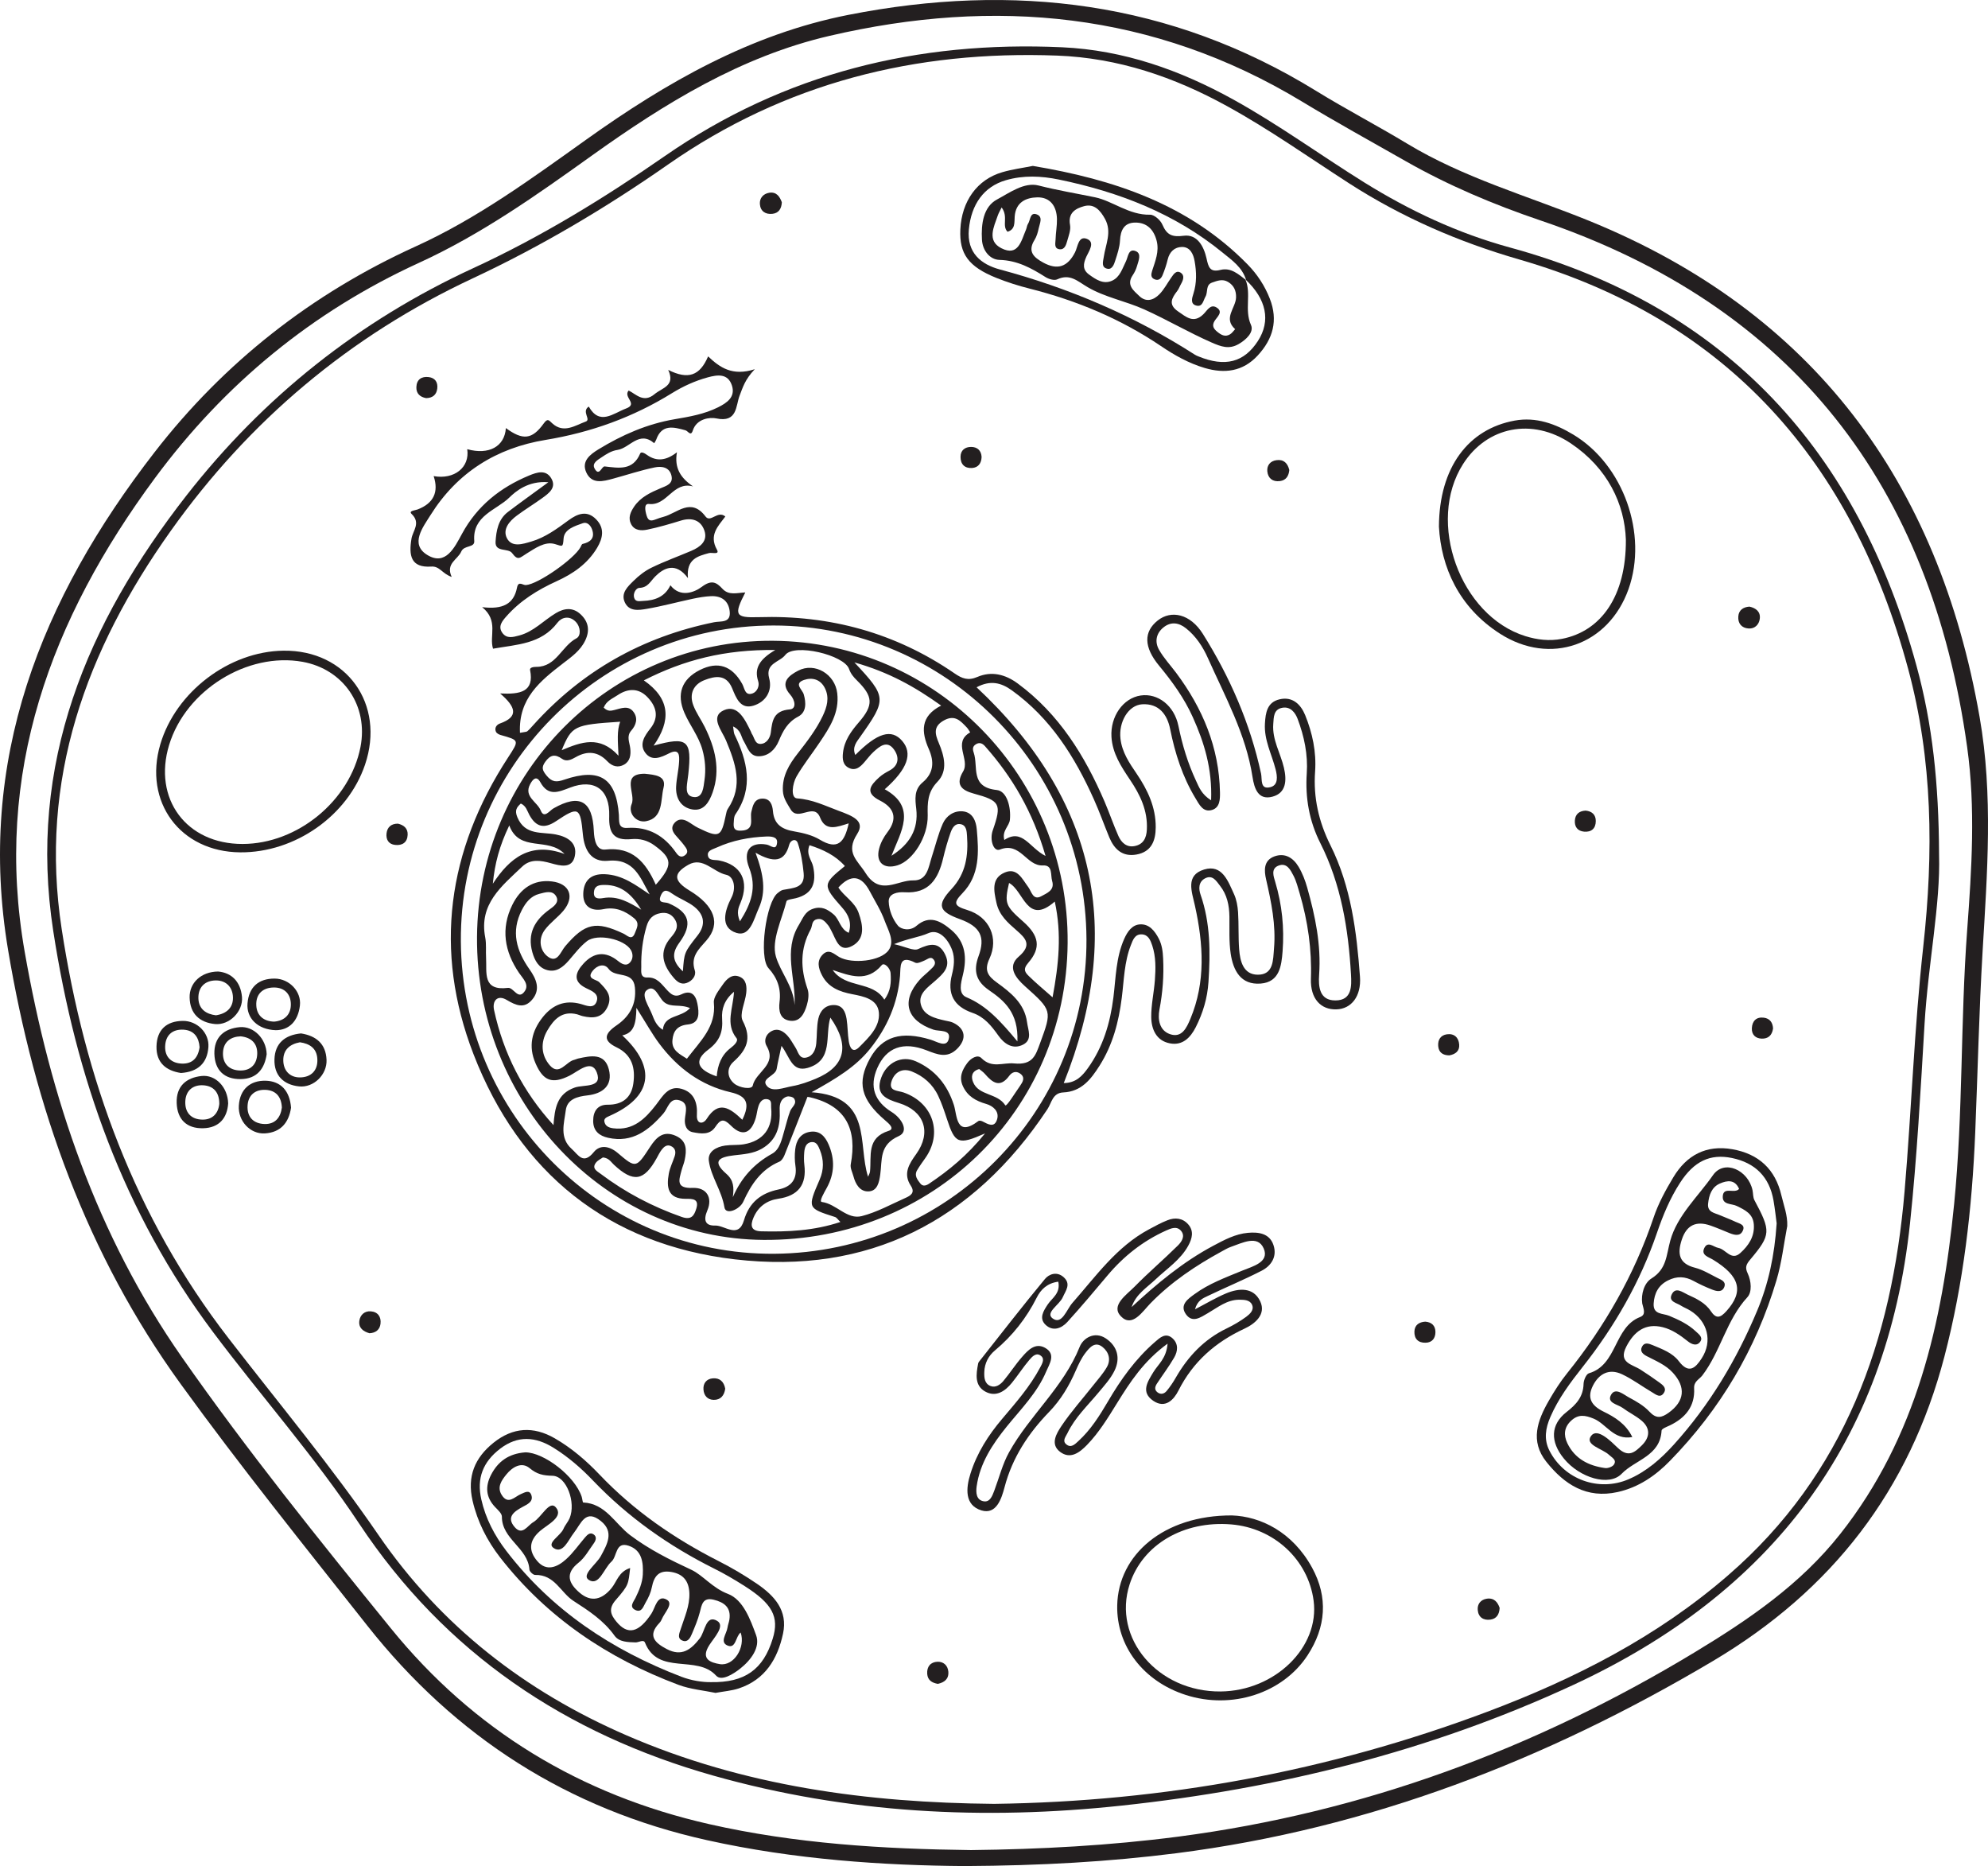 <?xml version="1.0" encoding="UTF-8"?>
<svg xmlns="http://www.w3.org/2000/svg" xmlns:xlink="http://www.w3.org/1999/xlink" width="202.304pt" height="189.847pt" viewBox="0 0 202.304 189.847" version="1.1">
<g id="surface1">
<path style=" stroke:none;fill-rule:evenodd;fill:rgb(13.73%,12.16%,12.549%);fill-opacity:1;" d="M 98.809 188.223 C 105.871 188.141 112.918 187.766 119.922 186.852 C 138.758 184.387 156.176 177.934 172.402 168.133 C 177.93 164.793 183.215 161.203 187.281 156.047 C 195.047 146.195 197.66 134.586 198.859 122.484 C 199.777 113.223 199.492 103.902 200.184 94.633 C 200.645 88.418 201.047 82.211 200.184 76.016 C 196.496 49.449 182.52 31.16 156.801 22.441 C 152.02 20.82 147.406 18.879 143.023 16.383 C 139.504 14.379 135.953 12.426 132.488 10.328 C 117.406 1.211 101.266 -0.273 84.398 3.652 C 75.375 5.754 67.66 10.516 60.234 15.824 C 54.609 19.852 48.957 23.852 42.633 26.742 C 31.781 31.711 22.844 39.07 15.781 48.621 C 5.176 62.961 -0.68 78.668 2.516 96.855 C 5.117 111.676 9.832 125.664 18.523 138.098 C 25.176 147.613 32.461 156.648 39.766 165.652 C 48.203 176.051 59.102 182.617 72.164 185.582 C 80.934 187.574 89.848 188.113 98.809 188.223 M 98.176 189.848 C 89.898 189.789 80.855 189.195 71.934 187.211 C 57.797 184.07 46.312 176.699 37.379 165.391 C 30.969 157.273 24.48 149.215 18.41 140.836 C 8.812 127.602 3.512 112.668 0.828 96.68 C -2.418 77.371 4.164 60.926 15.723 46.016 C 22.816 36.863 31.715 29.883 42.301 25.07 C 48.57 22.223 54.109 18.16 59.684 14.184 C 67.82 8.379 76.375 3.473 86.34 1.512 C 103.168 -1.797 119.137 0.129 133.949 9.258 C 136.98 11.125 140.148 12.773 143.195 14.613 C 148.984 18.113 155.465 19.93 161.664 22.445 C 184.469 31.711 197.266 48.969 201.453 72.965 C 202.84 80.898 202.223 88.84 201.754 96.793 C 201.391 102.934 201.258 109.086 201.004 115.23 C 200.684 122.926 199.82 130.547 197.867 138.02 C 194.309 151.609 186.465 161.773 174.312 168.988 C 157.336 179.066 139.344 186.043 119.707 188.543 C 112.84 189.414 105.93 189.805 98.176 189.848 "/>
<path style=" stroke:none;fill-rule:evenodd;fill:rgb(13.73%,12.16%,12.549%);fill-opacity:1;" d="M 101.168 183.52 C 118.438 183.289 135.18 180.227 151.355 174.148 C 160.238 170.809 168.602 166.551 175.836 160.285 C 187.758 149.969 192.527 136.359 193.816 121.184 C 194.52 112.898 194.801 104.57 195.715 96.312 C 196.77 86.762 196.684 77.309 194.172 68.027 C 188.5 47.055 175.848 32.527 154.59 26.395 C 148.41 24.609 142.656 22.109 137.277 18.645 C 133.168 15.992 129.172 13.164 124.883 10.805 C 119.488 7.832 113.789 5.891 107.582 5.656 C 93.191 5.113 79.902 8.414 67.969 16.746 C 61.668 21.145 55.07 25.062 48.078 28.332 C 35.602 34.168 25.352 42.797 17.379 54.008 C 8.766 66.121 3.938 79.305 6.277 94.52 C 8.621 109.773 13.73 123.82 23.242 136.133 C 28.367 142.77 33.746 149.215 38.492 156.137 C 44.879 165.449 53.441 172.074 63.742 176.543 C 75.684 181.73 88.281 183.406 101.168 183.52 M 197.324 86.965 C 197.477 91.965 196.215 98.027 195.848 104.164 C 195.445 110.926 195.082 117.688 194.371 124.434 C 192.012 146.777 180.195 162.113 160.07 171.434 C 145.48 178.191 130.117 181.984 114.164 183.695 C 100.113 185.207 86.254 184.5 72.637 180.66 C 57.582 176.414 45.309 168.207 36.551 155.012 C 32.027 148.195 26.582 142.055 21.676 135.516 C 12.566 123.367 7.711 109.59 5.418 94.711 C 2.793 77.699 8.836 63.402 18.98 50.402 C 26.805 40.383 36.555 32.633 48.117 27.301 C 55.004 24.129 61.426 20.195 67.625 15.898 C 79.828 7.434 93.395 4.137 108.082 4.809 C 114.363 5.098 120.098 7.133 125.539 10.145 C 130.129 12.688 134.371 15.781 138.816 18.551 C 143.465 21.441 148.355 23.734 153.668 25.184 C 175.805 31.23 189.07 45.988 195.031 67.746 C 196.645 73.633 197.297 79.68 197.324 86.965 "/>
<path style=" stroke:none;fill-rule:evenodd;fill:rgb(13.73%,12.16%,12.549%);fill-opacity:1;" d="M 110.562 95.566 C 110.488 77.957 96.203 63.637 78.711 63.637 C 61.105 63.637 46.785 78.098 46.898 95.766 C 47.016 113.441 61.312 127.691 78.805 127.555 C 96.441 127.418 110.633 113.121 110.562 95.566 M 52.914 74.555 C 53.406 74.457 53.57 74.473 53.66 74.398 C 53.871 74.219 54.055 74.004 54.242 73.797 C 59.219 68.258 65.375 64.793 72.664 63.305 C 73.332 63.168 74.402 63.426 74.254 62.18 C 74.129 61.105 73.402 60.609 72.355 60.652 C 71.73 60.68 71.105 60.789 70.492 60.918 C 68.93 61.25 67.379 61.676 65.805 61.945 C 65.008 62.082 64.016 62.238 63.578 61.27 C 63.156 60.332 63.887 59.672 64.469 59.098 C 65.004 58.566 65.633 58.074 66.309 57.75 C 67.621 57.109 69.004 56.613 70.352 56.039 C 71.25 55.656 72.043 55.051 71.684 53.988 C 71.324 52.922 70.41 52.621 69.297 52.961 C 68.164 53.309 67.027 53.645 65.871 53.883 C 65.266 54.008 64.559 53.996 64.215 53.309 C 63.895 52.676 64.164 52.09 64.527 51.547 C 65.188 50.57 66.195 50.109 67.234 49.668 C 67.781 49.434 68.539 49.238 68.328 48.383 C 68.113 47.492 67.289 47.418 66.637 47.551 C 65.207 47.844 63.812 48.312 62.402 48.695 C 61.371 48.977 60.223 49.297 59.66 48.059 C 59.141 46.914 60.062 46.227 60.906 45.711 C 63.305 44.246 65.852 43.129 68.648 42.652 C 70.164 42.395 71.684 42.133 73.074 41.438 C 73.98 40.984 74.871 40.387 74.477 39.203 C 74.062 37.965 73 38.125 72.012 38.395 C 70.727 38.746 69.52 39.297 68.387 39.996 C 64.422 42.453 60.129 43.996 55.523 44.754 C 50.516 45.574 46.52 48.074 43.809 52.406 C 43.039 53.637 41.695 55.352 43.465 56.449 C 45.348 57.617 46.258 55.695 47.02 54.297 C 48.559 51.461 50.91 49.598 53.84 48.379 C 54.656 48.039 55.547 47.758 56.09 48.652 C 56.668 49.613 55.848 50.188 55.164 50.684 C 54.316 51.297 53.418 51.84 52.582 52.465 C 51.82 53.031 51.121 53.867 51.59 54.762 C 52.098 55.734 53.238 55.336 54.059 55.098 C 55.477 54.684 56.676 53.801 57.859 52.93 C 58.777 52.258 59.742 51.879 60.676 52.848 C 61.547 53.75 61.352 54.746 60.766 55.73 C 59.793 57.359 58.32 58.371 56.633 59.137 C 54.707 60.012 52.934 61.113 51.523 62.715 C 51.121 63.172 50.645 63.719 51.117 64.383 C 51.57 65.012 52.215 64.816 52.84 64.652 C 54.312 64.262 55.32 63.121 56.57 62.375 C 57.426 61.867 58.293 61.762 59.082 62.496 C 59.895 63.254 60.039 64.145 59.559 65.152 C 59.055 66.207 58.16 66.824 57.262 67.516 C 55.012 69.254 52.742 71.051 52.914 74.555 M 108.25 110.191 C 109.508 110.172 110.137 109.457 110.707 108.668 C 112.254 106.512 112.98 104.07 113.305 101.461 C 113.551 99.465 113.562 97.41 114.402 95.52 C 114.73 94.785 115.199 94.082 116.027 94.043 C 116.949 93.996 117.504 94.703 117.914 95.48 C 118.246 96.117 118.332 96.805 118.363 97.508 C 118.449 99.258 118.32 100.984 117.988 102.715 C 117.797 103.711 117.988 104.832 119.047 105.207 C 120.277 105.641 120.762 104.547 121.137 103.652 C 122.711 99.891 122.453 96.023 121.605 92.168 C 121.285 90.707 120.602 89.047 122.539 88.461 C 124.375 87.906 124.973 89.652 125.578 90.969 C 125.832 91.523 125.945 92.176 125.988 92.793 C 126.07 94.047 126.004 95.309 126.098 96.562 C 126.191 97.793 126.52 99.152 127.988 99.164 C 129.617 99.176 129.547 97.652 129.645 96.504 C 129.855 94.109 129.371 91.781 128.84 89.461 C 128.637 88.574 128.57 87.547 129.672 87.133 C 130.754 86.73 131.605 87.273 132.148 88.184 C 132.535 88.832 132.816 89.566 133.023 90.297 C 133.84 93.191 134.453 96.117 134.238 99.168 C 134.152 100.375 134.262 101.789 135.898 101.781 C 137.59 101.777 137.547 100.32 137.48 99.137 C 137.215 94.512 136.48 89.984 134.363 85.781 C 133.234 83.547 132.812 81.172 132.98 78.676 C 133.109 76.762 132.719 74.918 132.051 73.141 C 131.809 72.5 131.32 71.852 130.484 72.008 C 129.594 72.176 129.621 72.961 129.57 73.668 C 129.453 75.27 130.312 76.625 130.656 78.109 C 130.957 79.395 130.891 80.676 129.492 81.051 C 128.035 81.441 127.641 80.227 127.457 79.031 C 126.785 74.684 124.668 70.871 122.91 66.934 C 122.402 65.793 121.695 64.719 120.691 63.922 C 119.965 63.344 119.16 63.211 118.391 63.836 C 117.637 64.449 117.496 65.309 117.945 66.102 C 118.422 66.945 119.102 67.672 119.688 68.453 C 122.383 72.059 124.059 76.043 124.148 80.602 C 124.16 81.309 124.145 82.133 123.375 82.391 C 122.426 82.703 122.035 81.84 121.648 81.203 C 120.336 79.027 119.574 76.656 119.078 74.172 C 118.777 72.684 117.93 71.551 116.23 71.652 C 114.816 71.738 113.82 73.469 114.023 75.164 C 114.184 76.539 114.926 77.629 115.676 78.727 C 116.789 80.371 117.621 82.125 117.609 84.164 C 117.605 85.531 117.176 86.672 115.633 86.941 C 114.227 87.184 113.395 86.41 112.887 85.199 C 112.352 83.91 111.891 82.594 111.316 81.32 C 109.379 77.004 106.914 73.078 102.984 70.246 C 101.883 69.449 100.785 69.172 99.379 69.922 C 111.578 81.316 114.438 94.715 108.25 110.191 M 68.887 46.012 C 68.605 47.625 69.262 48.621 70.527 49.488 C 68.488 48.926 67.906 51.484 66.039 51.273 C 65.508 51.215 65.648 51.949 65.801 52.457 C 65.984 53.062 66.293 53.004 66.73 52.84 C 66.988 52.738 67.258 52.648 67.527 52.578 C 68.938 52.199 70.305 50.574 71.797 52.547 C 72.309 53.223 73.023 51.891 73.812 52.547 C 73.082 53.52 72.129 54.43 72.949 55.906 C 73.273 56.48 72.473 56.18 72.145 56.27 C 71.027 56.578 69.82 56.863 70.008 58.816 C 68.75 57.113 67.512 57.812 66.688 58.637 C 66.164 59.16 65.938 59.785 65.039 59.812 C 64.742 59.824 64.379 60.363 64.539 60.836 C 64.684 61.27 65.105 61.148 65.434 61.137 C 66.641 61.094 67.664 60.723 68.223 59.543 C 69.211 60.828 70.656 60.273 71.406 59.711 C 72.418 58.949 72.906 59.238 73.52 59.902 C 74.168 60.605 75.004 60.309 75.844 60.273 C 74.656 62.574 74.809 62.863 77.184 62.789 C 84.461 62.559 91.145 64.383 97.164 68.527 C 97.895 69.027 98.512 69.277 99.449 68.875 C 100.898 68.25 102.301 68.598 103.582 69.547 C 107.77 72.641 110.391 76.875 112.406 81.559 C 112.898 82.711 113.305 83.906 113.812 85.051 C 114.113 85.723 114.645 86.234 115.457 86.078 C 116.336 85.91 116.664 85.277 116.707 84.398 C 116.805 82.473 116.027 80.863 114.996 79.336 C 114.098 77.996 113.211 76.664 113.105 74.973 C 112.98 72.895 114.285 71.023 116.078 70.758 C 117.816 70.5 119.496 71.77 119.922 73.863 C 120.316 75.793 120.875 77.648 121.707 79.426 C 122.012 80.082 122.266 80.809 123.246 81.422 C 123.371 78.219 122.547 75.547 121.383 72.965 C 120.52 71.043 119.297 69.352 117.953 67.727 C 116.371 65.816 116.387 64.266 117.805 63.133 C 119.191 62.027 121.125 62.457 122.402 64.484 C 125.164 68.879 127.223 73.602 128.328 78.703 C 128.457 79.297 128.199 80.371 129.297 80.078 C 130.09 79.867 129.992 78.988 129.809 78.27 C 129.414 76.727 128.621 75.281 128.723 73.609 C 128.785 72.5 128.949 71.445 130.207 71.148 C 131.547 70.828 132.383 71.688 132.82 72.762 C 133.559 74.582 133.969 76.508 133.828 78.492 C 133.637 81.145 134.199 83.605 135.383 85.98 C 137.484 90.191 138.055 94.77 138.395 99.379 C 138.539 101.367 137.508 102.652 135.992 102.691 C 134.414 102.738 133.332 101.613 133.402 99.574 C 133.504 96.598 133.09 93.727 132.258 90.895 C 132.078 90.293 131.926 89.672 131.645 89.121 C 131.332 88.52 130.961 87.727 130.094 88.07 C 129.297 88.383 129.613 89.191 129.773 89.73 C 130.465 92.043 130.703 94.395 130.52 96.781 C 130.406 98.254 130.211 99.914 128.293 100.066 C 126.258 100.227 125.492 98.727 125.238 97.02 C 125.055 95.789 125.125 94.512 125.109 93.258 C 125.094 92.109 124.871 91.027 124.148 90.109 C 123.777 89.633 123.395 88.969 122.637 89.359 C 121.953 89.711 121.965 90.434 122.176 91.031 C 123.184 93.93 123.172 96.898 122.977 99.91 C 122.867 101.559 122.414 103.059 121.684 104.504 C 121.133 105.586 120.328 106.395 119.051 106.148 C 117.668 105.883 117.168 104.715 117.152 103.473 C 117.141 102.227 117.43 100.984 117.523 99.73 C 117.609 98.547 117.637 97.348 117.258 96.203 C 117.086 95.684 116.863 95.086 116.184 95.059 C 115.48 95.031 115.281 95.645 115.082 96.152 C 114.406 97.867 114.383 99.707 114.156 101.504 C 113.848 103.961 113.238 106.293 111.902 108.406 C 111.016 109.809 110.047 111.059 108.203 111.141 C 107.105 111.188 107.016 112.207 106.582 112.859 C 99.004 124.266 88.352 129.707 74.77 128.121 C 61.891 126.613 52.855 119.332 48.184 107.246 C 44.105 96.703 45.527 86.527 51.711 77.051 C 52.852 75.301 52.863 75.316 50.93 74.773 C 50.754 74.723 50.527 74.59 50.465 74.438 C 50.297 74.043 50.547 73.723 50.879 73.605 C 52.832 72.914 52.477 71.906 50.895 70.551 C 52.926 70.652 54.395 70.406 53.941 68.16 C 53.891 67.906 54.285 67.844 54.594 67.844 C 56.609 67.844 57.156 65.727 58.664 64.938 C 59.129 64.695 59.109 63.797 58.578 63.25 C 57.926 62.586 57.137 62.809 56.73 63.348 C 55.066 65.543 52.59 65.566 50.172 65.996 C 49.762 64.695 50.773 63.164 49.066 61.77 C 51.172 62.027 52.285 61.441 52.609 59.797 C 52.754 59.051 53.18 59.547 53.52 59.523 C 54.766 59.438 58.426 56.863 59.074 55.668 C 59.137 55.551 59.195 55.363 59.285 55.34 C 60.09 55.156 60.559 54.746 60.254 53.871 C 60.113 53.469 59.762 53.066 59.312 53.227 C 58.488 53.52 57.414 53.84 57.352 54.789 C 57.285 55.719 57.254 55.586 56.473 55.352 C 55.438 55.043 54.426 55.809 53.613 56.301 C 52.906 56.73 52.719 57.098 52.109 56.266 C 51.719 55.73 50.359 56.223 50.43 55.109 C 50.5 54.016 50.691 52.848 51.672 52.098 C 52.875 51.18 54.109 50.305 55.801 49.062 C 53.773 48.887 52.473 49.988 51.824 50.625 C 50.52 51.902 48.055 52.453 48.262 55.039 C 48.316 55.75 47.23 55.438 46.938 56.113 C 46.578 56.945 45.328 57.312 45.965 58.695 C 44.984 58.359 44.75 57.582 43.887 57.641 C 41.785 57.781 41.59 56.5 41.875 54.793 C 42.004 54.008 42.844 53.211 41.895 52.297 C 41.547 51.965 42.211 51.938 42.492 51.832 C 44.121 51.211 44.668 50.062 44.129 48.438 C 46.234 48.816 47.824 47.547 47.547 45.699 C 49.746 46.312 51.355 45.434 51.48 43.551 C 53.188 44.809 54.145 44.734 55.324 43.09 C 55.734 42.523 55.844 42.746 56.199 43.07 C 57.367 44.137 58.531 43.277 59.613 42.887 C 60.172 42.68 59.145 41.871 59.914 41.363 C 61.027 43.324 62.387 42.059 63.715 41.559 C 64.973 41.086 63.383 40.414 63.973 39.73 C 64.73 40.102 65.488 41.035 66.605 40.102 C 67.414 39.43 68.746 39.266 68 37.633 C 70.031 38.652 71.219 38.23 72.059 36.258 C 73.25 37.387 74.523 38.297 76.809 37.562 C 75.789 38.629 75.578 39.457 75.266 40.246 C 74.863 41.258 75.066 43.035 72.883 42.566 C 72.266 42.434 70.898 42.57 70.5 43.801 C 70.297 44.438 70.02 43.852 69.754 43.777 C 68.562 43.449 67.344 43.109 66.773 44.742 C 66.727 44.863 66.641 44.973 66.574 45.09 C 65.039 43.777 64.098 45.57 62.855 45.77 C 62.188 45.871 61.703 46.203 61.199 46.539 C 60.816 46.801 60.211 47.121 60.508 47.668 C 60.98 48.535 61.227 47.418 61.535 47.453 C 62.977 47.617 64.398 47.902 65.148 46.137 C 65.242 45.922 65.574 46.09 65.832 46.277 C 66.836 47 67.832 46.84 68.887 46.012 "/>
<path style=" stroke:none;fill-rule:evenodd;fill:rgb(13.73%,12.16%,12.549%);fill-opacity:1;" d="M 107.695 130.395 C 106.559 130.543 105.906 131.203 105.5 132.016 C 104.445 134.109 103.043 135.887 101.246 137.391 C 100.598 137.93 100.188 138.695 100.164 139.59 C 100.145 140.164 100.188 140.777 100.805 141.012 C 101.309 141.207 101.781 140.879 102.094 140.512 C 102.766 139.711 103.332 138.82 104.02 138.039 C 104.617 137.355 105.352 136.574 106.344 137.121 C 107.496 137.762 106.785 138.777 106.465 139.531 C 105.559 141.688 103.902 143.344 102.453 145.129 C 100.992 146.938 99.723 148.852 99.387 151.215 C 99.301 151.836 99.332 152.609 100.105 152.738 C 100.75 152.848 100.984 152.176 101.184 151.648 C 101.676 150.344 102.016 148.953 102.684 147.75 C 104.777 143.984 108.227 141.133 109.871 137.023 C 110.23 136.125 111.391 135.41 112.527 136.164 C 113.715 136.953 114.043 138.184 113.406 139.469 C 113.012 140.27 112.379 140.961 111.801 141.656 C 110.688 143 109.395 144.203 108.629 145.801 C 108.465 146.148 108.074 146.57 108.492 146.93 C 108.984 147.359 109.387 146.938 109.746 146.605 C 111 145.457 111.891 144.039 112.742 142.59 C 114.051 140.348 115.551 138.25 117.52 136.539 C 118.012 136.113 118.629 135.5 119.348 136.184 C 119.941 136.746 119.852 137.492 119.484 138.121 C 118.961 139.023 118.328 139.859 117.754 140.734 C 117.555 141.031 117.422 141.367 117.789 141.652 C 118.129 141.914 118.48 141.797 118.715 141.52 C 119.066 141.098 119.379 140.637 119.652 140.156 C 120.902 137.984 122.551 136.242 124.844 135.145 C 125.531 134.812 126.203 134.418 126.816 133.969 C 127.188 133.691 127.648 133.281 127.414 132.746 C 127.195 132.246 126.617 132.234 126.129 132.23 C 124.859 132.223 123.922 133.016 122.902 133.605 C 122.18 134.023 121.34 134.641 120.68 133.703 C 120.004 132.742 120.922 132.129 121.551 131.668 C 123.023 130.586 124.738 129.965 126.418 129.27 C 127.441 128.844 129.211 128.426 128.598 127.016 C 127.984 125.605 126.414 126.457 125.254 126.855 C 124.926 126.969 124.625 127.156 124.316 127.32 C 121.672 128.766 119.191 130.422 117.066 132.605 C 116.262 133.43 115.211 135.117 114.059 133.91 C 113.008 132.809 114.641 131.734 115.461 130.898 C 116.875 129.457 118.422 128.141 119.859 126.719 C 120.23 126.352 120.645 125.777 120.191 125.227 C 119.754 124.707 119.168 124.965 118.648 125.199 C 116.316 126.254 114.359 127.793 112.715 129.746 C 111.371 131.344 110.023 132.949 108.617 134.496 C 108.004 135.168 107.121 135.484 106.387 134.77 C 105.715 134.113 106.176 133.375 106.629 132.699 C 107.066 132.043 107.934 131.59 107.695 130.395 M 115.156 132.98 C 117.715 130.605 120.375 128.387 123.477 126.734 C 124.598 126.137 125.719 125.539 126.98 125.426 C 128.031 125.328 129.184 125.457 129.59 126.664 C 129.984 127.828 129.383 128.77 128.379 129.285 C 126.582 130.207 124.711 130.977 122.895 131.852 C 122.41 132.082 121.855 132.305 121.605 133.207 C 122.77 132.602 123.734 132.023 124.762 131.59 C 126.082 131.035 127.559 130.945 128.242 132.391 C 128.875 133.73 127.699 134.684 126.637 135.176 C 123.676 136.551 121.402 138.539 119.914 141.488 C 119.465 142.379 118.594 143.348 117.367 142.52 C 116.051 141.629 116.789 140.562 117.367 139.602 C 117.844 138.809 118.695 138.215 118.816 136.699 C 116.371 138.48 114.996 140.617 113.664 142.766 C 112.742 144.254 111.84 145.742 110.613 147.008 C 109.824 147.82 108.902 148.484 107.875 147.707 C 106.836 146.918 107.52 145.824 108.023 145.066 C 108.992 143.625 110.164 142.316 111.242 140.949 C 111.719 140.344 112.242 139.766 112.625 139.109 C 113.07 138.348 112.848 137.562 112.199 137.043 C 111.43 136.422 110.879 137.098 110.469 137.625 C 110.047 138.164 109.75 138.809 109.473 139.441 C 108.797 140.992 107.957 142.41 106.766 143.641 C 104.648 145.824 103.016 148.293 102.227 151.301 C 101.922 152.457 101.398 154.121 99.883 153.668 C 98.145 153.145 98.285 151.41 98.758 149.922 C 99.414 147.828 100.57 146.012 101.988 144.344 C 103.387 142.691 104.82 141.062 105.844 139.133 C 106.031 138.773 106.328 138.305 105.977 137.98 C 105.48 137.523 105.047 138.008 104.758 138.344 C 104.125 139.086 103.598 139.914 102.984 140.672 C 102.273 141.551 101.344 142.176 100.254 141.57 C 99.164 140.961 99.332 139.805 99.535 138.746 C 99.547 138.68 99.57 138.605 99.613 138.555 C 101.844 135.734 104.043 132.891 106.336 130.121 C 106.746 129.625 107.535 129.324 108.223 129.922 C 109.031 130.633 108.449 131.297 108.145 131.988 C 107.809 132.758 106.312 133.559 107.129 134.141 C 108.07 134.816 108.539 133.227 109.125 132.562 C 111.52 129.844 113.625 126.832 116.93 125.066 C 117.543 124.738 118.156 124.398 118.805 124.145 C 119.574 123.84 120.352 123.914 120.922 124.57 C 121.512 125.246 121.316 126.004 120.93 126.715 C 120.141 128.172 118.758 129.055 117.598 130.156 C 116.699 131.008 115.594 131.664 115.156 132.98 "/>
<path style=" stroke:none;fill-rule:evenodd;fill:rgb(13.73%,12.16%,12.549%);fill-opacity:1;" d="M 180.797 124.461 C 180.727 123.926 180.629 123.023 180.477 122.137 C 180.059 119.73 178.609 118.301 176.246 117.812 C 174.035 117.355 172.383 118.141 170.973 120.324 C 169.941 121.914 169.223 123.656 168.613 125.438 C 166.902 130.441 164.312 134.945 161.043 139.082 C 159.793 140.668 158.574 142.293 157.766 144.168 C 157.281 145.293 157.082 146.43 157.68 147.594 C 159.176 150.52 162.699 151.797 165.727 150.496 C 167.562 149.707 169.027 148.414 170.344 146.957 C 173.98 142.934 176.723 138.34 178.812 133.352 C 179.953 130.629 180.578 127.777 180.797 124.461 M 181.875 124.734 C 181.52 126.578 181.312 128.469 180.777 130.258 C 178.691 137.27 175.043 143.398 169.934 148.629 C 168.461 150.141 166.742 151.324 164.613 151.797 C 161.457 152.496 159.203 151.035 157.359 148.719 C 155.68 146.605 156.457 144.508 157.621 142.488 C 158.176 141.523 158.781 140.57 159.477 139.707 C 163.316 134.934 166.305 129.703 168.27 123.883 C 168.754 122.441 169.5 121.07 170.289 119.762 C 171.637 117.523 173.629 116.453 176.297 116.922 C 178.98 117.398 180.664 118.961 181.281 121.625 C 181.52 122.637 181.918 123.633 181.875 124.734 "/>
<path style=" stroke:none;fill-rule:evenodd;fill:rgb(13.73%,12.16%,12.549%);fill-opacity:1;" d="M 72.324 171.137 C 75.812 171.203 77.676 169.836 78.633 166.719 C 79.316 164.508 78.613 163.164 75.766 161.355 C 74.762 160.719 73.734 160.113 72.676 159.586 C 68.066 157.285 63.922 154.363 60.355 150.637 C 59.148 149.371 57.824 148.223 56.328 147.293 C 54.492 146.152 52.688 146.012 50.883 147.398 C 49.156 148.727 48.488 150.391 48.98 152.551 C 49.422 154.504 50.328 156.227 51.523 157.785 C 56.164 163.836 62.273 167.875 69.324 170.582 C 70.371 170.984 71.484 171.148 72.324 171.137 M 72.812 172.23 C 71.617 171.98 70.262 171.867 69.039 171.41 C 61.848 168.711 55.656 164.562 50.898 158.457 C 49.566 156.742 48.59 154.836 48.09 152.676 C 47.52 150.199 48.32 148.305 50.227 146.777 C 52.191 145.207 54.277 145.078 56.449 146.328 C 58.156 147.312 59.645 148.59 60.992 150.004 C 64.496 153.691 68.602 156.523 73.117 158.816 C 74.48 159.508 75.809 160.293 77.07 161.156 C 78.809 162.355 80.188 163.855 79.684 166.199 C 79.129 168.785 77.859 170.883 75.188 171.773 C 74.465 172.012 73.688 172.07 72.812 172.23 "/>
<path style=" stroke:none;fill-rule:evenodd;fill:rgb(13.73%,12.16%,12.549%);fill-opacity:1;" d="M 126.734 28.426 L 126.809 28.5 C 126.434 27.199 125.359 26.469 124.402 25.688 C 119.531 21.711 113.844 19.523 107.75 18.266 C 105.949 17.895 104.145 17.816 102.355 18.336 C 100.109 18.988 98.832 20.805 98.594 23.34 C 98.371 25.738 99.859 26.906 101.746 27.414 C 108.809 29.309 115.441 32.137 121.594 36.086 C 121.711 36.16 121.844 36.215 121.973 36.266 C 124.676 37.367 126.598 36.867 128.008 34.691 C 129.332 32.648 128.883 30.434 126.734 28.426 M 105.105 16.879 C 113.305 18.25 120.953 20.77 126.957 26.902 C 127.938 27.902 128.707 29.07 129.223 30.395 C 130.078 32.594 129.551 34.477 127.988 36.168 C 126.469 37.816 124.605 38.027 122.605 37.441 C 120.992 36.969 119.516 36.141 118.129 35.199 C 114.031 32.434 109.555 30.57 104.777 29.363 C 103.629 29.074 102.492 28.711 101.395 28.273 C 98.555 27.133 97.613 25.828 97.727 23.355 C 97.859 20.469 99.434 18.266 101.996 17.52 C 102.992 17.227 104.035 17.094 105.105 16.879 "/>
<path style=" stroke:none;fill-rule:evenodd;fill:rgb(13.73%,12.16%,12.549%);fill-opacity:1;" d="M 165.453 54.914 C 165.332 51.293 163.609 47.629 159.852 45.109 C 155.914 42.469 151.316 43.398 148.887 47.207 C 145.129 53.098 148.578 62.652 155.227 64.719 C 156.426 65.09 157.66 65.242 158.941 64.996 C 162.934 64.223 165.484 60.641 165.453 54.914 M 146.43 53.582 C 146.457 47.527 149.434 43.641 154.145 42.789 C 156.32 42.395 158.281 43.121 160.102 44.215 C 165.207 47.281 167.711 54.336 165.723 59.934 C 163.688 65.645 157.762 67.746 152.648 64.473 C 148.422 61.766 146.656 57.668 146.43 53.582 "/>
<path style=" stroke:none;fill-rule:evenodd;fill:rgb(13.73%,12.16%,12.549%);fill-opacity:1;" d="M 24.684 85.863 C 30.277 85.855 35.613 81.465 36.684 75.996 C 37.5 71.816 34.965 68.086 30.793 67.332 C 25.172 66.32 18.91 70.215 17.211 75.789 C 15.543 81.262 18.961 85.875 24.684 85.863 M 24.445 86.715 C 18.336 86.668 14.582 81.59 16.316 75.715 C 17.891 70.395 23.312 66.27 28.836 66.199 C 35.273 66.113 39.23 71.641 37.148 77.793 C 35.387 82.992 30.02 86.758 24.445 86.715 "/>
<path style=" stroke:none;fill-rule:evenodd;fill:rgb(13.73%,12.16%,12.549%);fill-opacity:1;" d="M 124.215 172.086 C 129.75 172.031 134.309 167.574 133.676 162.84 C 133.121 158.672 129.637 155.449 125.297 155.09 C 120.441 154.688 116.27 157.145 114.957 161.176 C 113.172 166.664 117.824 172.145 124.215 172.086 M 125.367 154.176 C 128.27 154.277 131.531 155.848 133.523 159.496 C 135.172 162.516 134.934 165.539 133.062 168.406 C 130.539 172.273 125.344 173.949 120.668 172.441 C 116.348 171.055 113.602 167.461 113.691 163.324 C 113.801 158.172 118.418 154.152 125.367 154.176 "/>
<path style=" stroke:none;fill-rule:evenodd;fill:rgb(13.73%,12.16%,12.549%);fill-opacity:1;" d="M 20.309 106.539 C 20.242 105.555 19.766 104.828 18.691 104.758 C 17.523 104.684 16.828 105.344 16.805 106.492 C 16.785 107.551 17.453 108.172 18.508 108.207 C 19.574 108.246 20.16 107.629 20.309 106.539 M 18.418 109.164 C 16.918 108.938 15.883 108.133 15.926 106.441 C 15.969 104.781 16.926 103.887 18.59 103.863 C 20.07 103.84 21.312 105.094 21.207 106.531 C 21.09 108.164 20.145 109.043 18.418 109.164 "/>
<path style=" stroke:none;fill-rule:evenodd;fill:rgb(13.73%,12.16%,12.549%);fill-opacity:1;" d="M 24.492 105.434 C 23.484 105.465 22.762 105.984 22.695 107.031 C 22.621 108.172 23.281 108.891 24.445 108.91 C 25.52 108.93 26.145 108.254 26.176 107.223 C 26.207 106.184 25.605 105.551 24.492 105.434 M 27.137 107.258 C 26.93 108.676 26.191 109.766 24.492 109.785 C 22.816 109.805 21.863 108.879 21.816 107.219 C 21.773 105.531 22.801 104.645 24.395 104.5 C 25.816 104.375 27.102 105.68 27.137 107.258 "/>
<path style=" stroke:none;fill-rule:evenodd;fill:rgb(13.73%,12.16%,12.549%);fill-opacity:1;" d="M 28.684 112.68 C 28.637 111.598 28.09 110.93 27.031 110.879 C 25.988 110.828 25.266 111.395 25.195 112.461 C 25.117 113.617 25.773 114.324 26.93 114.355 C 28.004 114.379 28.551 113.695 28.684 112.68 M 29.617 112.695 C 29.395 114.199 28.578 115.211 26.953 115.309 C 25.453 115.398 24.207 114.039 24.305 112.488 C 24.406 110.812 25.465 109.922 27.012 109.949 C 28.594 109.98 29.496 111.016 29.617 112.695 "/>
<path style=" stroke:none;fill-rule:evenodd;fill:rgb(13.73%,12.16%,12.549%);fill-opacity:1;" d="M 30.52 106.039 C 29.473 106.23 28.82 106.816 28.828 107.867 C 28.832 108.922 29.5 109.625 30.527 109.613 C 31.633 109.605 32.363 108.93 32.293 107.73 C 32.234 106.648 31.508 106.176 30.52 106.039 M 30.633 105.137 C 32.156 105.379 33.164 106.18 33.23 107.828 C 33.293 109.332 31.914 110.684 30.434 110.527 C 28.832 110.359 27.879 109.391 27.93 107.77 C 27.98 106.148 28.988 105.297 30.633 105.137 "/>
<path style=" stroke:none;fill-rule:evenodd;fill:rgb(13.73%,12.16%,12.549%);fill-opacity:1;" d="M 22.316 112.309 C 22.324 111.094 21.691 110.473 20.68 110.414 C 19.66 110.355 18.922 110.926 18.859 112.012 C 18.793 113.176 19.441 113.891 20.594 113.906 C 21.645 113.926 22.219 113.25 22.316 112.309 M 23.219 112.262 C 23.125 113.695 22.34 114.75 20.66 114.785 C 19.012 114.82 18.043 113.906 17.98 112.227 C 17.918 110.52 18.934 109.641 20.512 109.469 C 21.93 109.312 23.176 110.598 23.219 112.262 "/>
<path style=" stroke:none;fill-rule:evenodd;fill:rgb(13.73%,12.16%,12.549%);fill-opacity:1;" d="M 27.891 103.938 C 28.992 103.848 29.605 103.188 29.598 102.176 C 29.594 101.164 28.973 100.461 27.879 100.465 C 26.707 100.469 26.016 101.164 26.082 102.309 C 26.137 103.328 26.832 103.91 27.891 103.938 M 28.059 104.809 C 26.211 104.75 25.059 103.57 25.188 102.074 C 25.328 100.43 26.301 99.551 27.953 99.559 C 29.43 99.566 30.684 100.867 30.52 102.293 C 30.34 103.891 29.418 104.809 28.059 104.809 "/>
<path style=" stroke:none;fill-rule:evenodd;fill:rgb(13.73%,12.16%,12.549%);fill-opacity:1;" d="M 21.973 103.293 C 23.055 103.133 23.727 102.52 23.707 101.484 C 23.688 100.461 23.039 99.746 21.977 99.746 C 20.824 99.75 20.137 100.469 20.191 101.621 C 20.242 102.684 21 103.18 21.973 103.293 M 22.191 98.84 C 23.535 98.953 24.48 99.84 24.625 101.426 C 24.754 102.906 23.34 104.328 21.875 104.184 C 20.309 104.027 19.332 103.133 19.297 101.48 C 19.266 100.008 20.449 98.859 22.191 98.84 "/>
<path style=" stroke:none;fill-rule:evenodd;fill:rgb(13.73%,12.16%,12.549%);fill-opacity:1;" d="M 131.203 47.82 C 131.145 48.414 130.883 48.867 130.242 48.945 C 129.508 49.039 129.031 48.656 128.965 47.949 C 128.91 47.348 129.266 46.898 129.898 46.816 C 130.637 46.715 131.035 47.125 131.203 47.82 "/>
<path style=" stroke:none;fill-rule:evenodd;fill:rgb(13.73%,12.16%,12.549%);fill-opacity:1;" d="M 95.438 171.312 C 94.848 171.211 94.398 170.945 94.355 170.289 C 94.305 169.547 94.707 169.086 95.41 169.062 C 96 169.043 96.445 169.422 96.504 170.059 C 96.57 170.816 96.109 171.164 95.438 171.312 "/>
<path style=" stroke:none;fill-rule:evenodd;fill:rgb(13.73%,12.16%,12.549%);fill-opacity:1;" d="M 152.609 163.59 C 152.566 164.258 152.289 164.695 151.656 164.777 C 150.934 164.871 150.438 164.516 150.379 163.797 C 150.324 163.199 150.672 162.746 151.297 162.648 C 152.043 162.539 152.41 162.996 152.609 163.59 "/>
<path style=" stroke:none;fill-rule:evenodd;fill:rgb(13.73%,12.16%,12.549%);fill-opacity:1;" d="M 178.027 61.715 C 178.688 61.863 179.18 62.234 179.078 62.965 C 179 63.539 178.582 63.98 177.949 63.941 C 177.227 63.898 176.836 63.418 176.895 62.703 C 176.945 62.074 177.387 61.762 178.027 61.715 "/>
<path style=" stroke:none;fill-rule:evenodd;fill:rgb(13.73%,12.16%,12.549%);fill-opacity:1;" d="M 73.801 141.285 C 73.703 141.965 73.344 142.434 72.617 142.418 C 71.984 142.406 71.625 141.965 71.586 141.359 C 71.543 140.73 71.895 140.289 72.523 140.23 C 73.238 140.164 73.668 140.559 73.801 141.285 "/>
<path style=" stroke:none;fill-rule:evenodd;fill:rgb(13.73%,12.16%,12.549%);fill-opacity:1;" d="M 99.891 46.488 C 99.867 47.129 99.559 47.57 98.914 47.613 C 98.168 47.66 97.746 47.23 97.746 46.484 C 97.746 45.805 98.207 45.469 98.816 45.469 C 99.434 45.469 99.852 45.812 99.891 46.488 "/>
<path style=" stroke:none;fill-rule:evenodd;fill:rgb(13.73%,12.16%,12.549%);fill-opacity:1;" d="M 79.562 20.578 C 79.527 21.258 79.223 21.688 78.602 21.754 C 77.898 21.832 77.383 21.492 77.328 20.766 C 77.281 20.152 77.676 19.715 78.266 19.613 C 79.016 19.484 79.352 20.008 79.562 20.578 "/>
<path style=" stroke:none;fill-rule:evenodd;fill:rgb(13.73%,12.16%,12.549%);fill-opacity:1;" d="M 40.496 83.797 C 41.086 83.934 41.516 84.277 41.484 84.93 C 41.453 85.695 40.953 86.039 40.215 85.961 C 39.531 85.891 39.262 85.398 39.336 84.777 C 39.41 84.152 39.812 83.793 40.496 83.797 "/>
<path style=" stroke:none;fill-rule:evenodd;fill:rgb(13.73%,12.16%,12.549%);fill-opacity:1;" d="M 43.363 40.504 C 42.734 40.391 42.348 40.031 42.371 39.383 C 42.398 38.609 42.895 38.277 43.621 38.363 C 44.273 38.441 44.578 38.887 44.496 39.539 C 44.414 40.184 44.008 40.492 43.363 40.504 "/>
<path style=" stroke:none;fill-rule:evenodd;fill:rgb(13.73%,12.16%,12.549%);fill-opacity:1;" d="M 180.43 104.637 C 180.328 105.363 179.906 105.684 179.285 105.668 C 178.645 105.652 178.242 105.262 178.273 104.605 C 178.309 103.875 178.727 103.441 179.488 103.535 C 180.133 103.617 180.406 104.074 180.43 104.637 "/>
<path style=" stroke:none;fill-rule:evenodd;fill:rgb(13.73%,12.16%,12.549%);fill-opacity:1;" d="M 37.598 135.641 C 36.953 135.457 36.461 135.09 36.57 134.355 C 36.66 133.77 37.105 133.367 37.719 133.41 C 38.445 133.457 38.805 133.969 38.723 134.668 C 38.656 135.273 38.238 135.609 37.598 135.641 "/>
<path style=" stroke:none;fill-rule:evenodd;fill:rgb(13.73%,12.16%,12.549%);fill-opacity:1;" d="M 147.484 107.371 C 146.852 107.363 146.41 107.098 146.355 106.422 C 146.305 105.789 146.598 105.32 147.238 105.227 C 147.984 105.121 148.438 105.555 148.492 106.273 C 148.543 106.93 148.105 107.262 147.484 107.371 "/>
<path style=" stroke:none;fill-rule:evenodd;fill:rgb(13.73%,12.16%,12.549%);fill-opacity:1;" d="M 145.039 134.461 C 145.691 134.512 146.07 134.871 146.074 135.516 C 146.074 136.145 145.742 136.59 145.078 136.605 C 144.328 136.629 143.906 136.211 143.934 135.457 C 143.965 134.793 144.41 134.504 145.039 134.461 "/>
<path style=" stroke:none;fill-rule:evenodd;fill:rgb(13.73%,12.16%,12.549%);fill-opacity:1;" d="M 161.355 82.469 C 162 82.531 162.395 82.887 162.391 83.531 C 162.391 84.281 161.949 84.68 161.195 84.609 C 160.539 84.547 160.219 84.117 160.262 83.473 C 160.309 82.82 160.711 82.504 161.355 82.469 "/>
<path style=" stroke:none;fill-rule:evenodd;fill:rgb(13.73%,12.16%,12.549%);fill-opacity:1;" d="M 65.254 92.547 C 64.398 91.145 63.336 90.027 61.543 90.031 C 61.027 90.031 60.527 90.07 60.449 90.699 C 60.352 91.445 60.875 91.457 61.387 91.367 C 62.871 91.109 64.031 91.816 65.254 92.547 M 70.219 102.562 C 69.184 102.113 68.297 102.551 67.574 101.949 C 67.004 101.473 66.656 100.062 65.805 100.746 C 65.211 101.219 66.027 102.375 66.348 103.184 C 66.57 103.746 66.781 104.352 67.453 104.77 C 67.598 103.211 69.281 103.59 70.219 102.562 M 89.992 101.703 C 90.664 100.816 90.691 99.914 90.629 99.016 C 90.594 98.496 89.988 97.887 89.734 98.184 C 88.223 99.977 86.52 99.281 84.734 98.684 C 86.078 100.609 88.789 99.754 89.992 101.703 M 99.645 108.762 C 98.836 108.988 98.816 109.586 99.027 110.094 C 99.598 111.492 101.48 111.18 102.301 112.449 C 102.418 112.629 103.301 111.18 103.805 110.469 C 104.07 110.086 104.375 109.613 103.801 109.215 C 103.379 108.922 102.969 109.09 102.711 109.441 C 101.773 110.723 101.008 110.164 100.234 109.266 C 100.062 109.062 99.828 108.914 99.645 108.762 M 69.492 98.824 C 69.633 96.914 69.621 96.906 70.98 95.18 C 71.84 94.09 71.676 93.082 70.672 92.266 C 70.035 91.746 69.215 91.461 68.523 90.996 C 68.023 90.656 67.586 90.312 67.246 91.109 C 66.883 91.961 67.664 91.734 68.031 91.895 C 70.156 92.809 70.52 94 69.133 95.906 C 68.391 96.922 68.344 97.758 69.492 98.824 M 74.695 100.902 C 73.703 101.723 73.418 102.668 73.484 103.629 C 73.578 104.988 73.246 105.91 72.07 106.793 C 70.586 107.902 70.949 108.828 72.934 109.508 C 73.035 108.359 73.395 107.348 74.355 106.617 C 74.68 106.371 75.18 105.914 74.949 105.621 C 73.789 104.164 74.602 102.594 74.695 100.902 M 50.152 89.906 C 51.883 87.266 53.988 85.613 57.449 86.879 C 55.766 85.102 52.875 86.773 51.824 83.98 C 50.828 86.051 50.348 87.852 50.152 89.906 M 62.941 76.887 C 62.875 75.355 62.762 74.391 63.109 73.426 C 58.414 73.734 58.195 73.832 57.16 76.324 C 59.156 75.48 61.035 74.789 62.941 76.887 M 75.297 93.738 C 76.469 91.895 77.016 90.273 76.238 88.293 C 75.562 86.562 76.344 85.629 78.02 85.926 C 78.438 86 78.996 86.605 79.078 85.73 C 79.137 85.125 78.473 85.086 77.984 85.105 C 76.234 85.172 74.547 85.496 72.941 86.223 C 72.555 86.398 72.008 86.523 72.031 86.953 C 72.066 87.609 72.711 87.449 73.172 87.539 C 75.422 87.977 76.277 89.648 75.363 91.832 C 75.141 92.355 74.922 92.844 75.297 93.738 M 74.574 121.801 C 75.426 119.832 76.727 118.398 78.574 117.375 C 79.371 116.934 79.559 115.895 79.816 115.023 C 80.016 114.359 80.164 113.676 80.41 113.035 C 80.574 112.609 81.16 112.297 80.805 111.758 C 80.695 111.598 80.285 111.496 80.074 111.566 C 79.445 111.77 79.316 112.344 79.344 112.922 C 79.422 114.555 79.082 115.965 77.539 116.859 C 76.652 117.375 75.664 117.426 74.707 117.539 C 73.203 117.715 72.406 118.109 73.918 119.426 C 74.672 120.09 74.703 120.809 74.574 121.801 M 79.527 106.402 C 79.336 107.312 79.16 108.023 79.035 108.746 C 78.906 109.488 77.391 109.711 78.039 110.48 C 78.605 111.156 79.762 110.652 80.629 110.5 C 81.441 110.359 82.242 110.066 83.008 109.75 C 86.012 108.504 86.523 106.402 84.5 103.527 C 83.926 105.359 84.84 107.883 82.191 108.645 C 80.578 109.105 80.371 107.512 79.527 106.402 M 106.398 87.082 C 105.094 82.586 103.027 79.059 100.238 75.918 C 99.996 75.645 99.695 75.488 99.324 75.711 C 98.961 75.93 98.961 76.207 99.094 76.59 C 99.574 78.016 98.691 80.09 101.441 80.375 C 102.465 80.484 102.895 82.109 102.77 83.395 C 102.707 84.059 101.941 84.512 102.203 85.457 C 104.047 84.242 104.742 86.246 106.398 87.082 M 61.355 117.754 C 61.18 117.883 60.852 118.027 60.652 118.277 C 60.18 118.879 60.762 119.152 61.117 119.418 C 63.637 121.316 66.391 122.762 69.375 123.809 C 70.363 124.152 70.641 123.668 70.859 122.957 C 71.168 121.953 70.453 121.961 69.801 121.965 C 67.949 121.977 67.809 120.793 68.059 119.41 C 68.168 118.801 68.461 118.227 68.656 117.633 C 68.805 117.188 68.723 116.793 68.258 116.59 C 67.871 116.422 67.578 116.66 67.363 116.934 C 67.148 117.203 66.996 117.52 66.828 117.824 C 65.535 120.164 64.453 120.34 62.477 118.5 C 62.172 118.223 61.98 117.816 61.355 117.754 M 102.684 89.832 C 102.203 91.895 102.309 92.164 104.109 93.75 C 105.742 95.188 105.973 96.414 104.629 97.965 C 104.051 98.633 104.336 98.953 104.723 99.328 C 105.43 100.023 106.195 100.652 107.113 101.465 C 107.738 98.098 108.059 95.027 107.336 91.723 C 104.496 94.207 104.195 90.625 102.684 89.832 M 85.52 124.32 C 85.273 124.086 85.148 123.871 84.977 123.816 C 82.168 122.918 82.148 122.918 83.406 120.02 C 83.852 118.992 83.84 118.004 83.434 116.992 C 83.277 116.609 83.102 116.148 82.609 116.191 C 82.02 116.238 81.879 116.754 81.84 117.25 C 81.809 117.664 81.801 118.09 81.852 118.5 C 82.102 120.531 81.234 121.66 79.199 121.957 C 78.031 122.129 77.152 122.762 76.676 123.883 C 76.332 124.688 76.422 125.242 77.461 125.27 C 80.164 125.34 82.836 125.215 85.52 124.32 M 100.242 115.309 C 97.508 116.523 97.184 116.355 96.363 113.844 C 96.102 113.051 95.836 112.254 95.48 111.5 C 94.926 110.316 93.977 109.48 92.777 109.004 C 91.855 108.645 91.074 109.039 90.746 109.945 C 90.355 111.035 91.328 110.93 91.949 111.145 C 94.965 112.195 95.969 115.305 94.133 117.859 C 93.852 118.254 93.566 118.652 93.32 119.07 C 93.016 119.594 93.352 120.012 93.645 120.395 C 93.906 120.738 94.246 120.629 94.559 120.418 C 96.559 119.07 98.414 117.57 100.242 115.309 M 82.375 85.988 C 81.996 86.949 82.613 87.508 82.75 88.172 C 83.086 89.785 82.727 90.934 80.996 91.379 C 80.66 91.465 80.082 91.516 80.035 91.691 C 79.562 93.57 78.484 95.672 78.957 97.312 C 79.41 98.895 80.738 100.332 80.859 102.254 C 81 99.496 79.664 96.75 81.305 94.082 C 81.711 93.422 81.902 92.742 82.727 92.461 C 83.586 92.164 84.203 92.496 84.824 93.023 C 85.441 93.543 85.496 94.535 86.371 94.902 C 86.711 93.863 86.336 93.055 85.711 92.352 C 83.691 90.062 83.688 89.965 85.977 88.109 C 85.016 87.027 83.777 86.438 82.375 85.988 M 66.734 90.012 C 68.512 88.008 68.422 87.348 66.602 86.012 C 65.879 85.484 65.086 85.289 64.238 85.371 C 62.48 85.539 61.938 84.77 61.996 83.043 C 62.086 80.305 60.48 79.188 58.012 80.129 C 56.855 80.57 55.801 81.066 54.988 79.582 C 54.574 78.832 54.188 79.332 53.949 79.781 C 53.27 81.055 54.672 81.566 55.027 82.461 C 55.371 83.324 55.914 82.473 56.332 82.238 C 58.977 80.738 60.293 81.457 60.43 84.543 C 60.469 85.461 60.676 86.535 61.609 86.43 C 64.34 86.129 65.695 87.684 66.734 90.012 M 66.512 75.859 C 69.977 74.898 70.422 75.309 70.043 78.773 C 70.027 78.91 70.004 79.047 69.988 79.188 C 69.906 79.934 69.613 80.98 70.605 81.09 C 71.539 81.191 71.586 80.07 71.691 79.359 C 71.84 78.328 71.766 77.305 71.477 76.266 C 71.09 74.887 70.199 73.797 69.648 72.523 C 68.82 70.621 69.367 69.102 71.211 68.168 C 73.047 67.242 74.484 67.719 75.527 69.574 C 75.773 70.008 75.797 70.824 76.582 70.547 C 77.039 70.383 77.316 69.797 77.156 69.309 C 76.734 68.004 77.262 67.09 78.895 66.129 C 73.746 66.07 69.609 67.133 65.52 69.219 C 68.242 71.109 68.293 73.32 66.512 75.859 M 75.539 113.922 C 76.359 112.254 75.988 111.5 74.355 111.125 C 71.316 110.426 68.926 108.641 67.078 106.16 C 66.363 105.203 65.785 104.148 64.762 102.535 C 64.734 104.168 64.504 105.098 63.324 105.336 C 66.883 108.637 66.344 111.637 62 113.543 C 61.723 113.664 61.449 113.793 61.5 114.098 C 61.582 114.562 61.949 114.734 62.406 114.789 C 64.438 115.047 65.668 113.809 66.754 112.406 C 67.445 111.508 68.023 110.398 69.371 110.781 C 70.613 111.137 70.996 112.168 70.918 113.426 C 70.859 114.383 71.547 114.406 71.91 113.836 C 73.121 111.93 74.258 112.691 75.539 113.922 M 88.336 119.719 C 88.406 119.539 88.516 119.367 88.535 119.184 C 88.699 117.598 88.156 115.766 90.438 115.047 C 91.094 114.84 90.453 114.305 90.086 113.992 C 87.586 111.859 87.172 110.125 88.547 107.656 C 89.789 105.438 91.703 104.863 94.711 105.777 C 95.332 105.965 96.293 106.609 96.535 105.746 C 96.832 104.695 95.582 104.961 94.984 104.754 C 92.234 103.812 91.672 101.84 93.594 99.672 C 93.918 99.309 94.316 99.02 94.66 98.672 C 94.945 98.391 95.359 98.082 95.016 97.629 C 94.73 97.254 94.41 97.582 94.098 97.711 C 93.793 97.84 93.359 98.059 93.137 97.941 C 91.445 97.07 91.668 98.375 91.59 99.277 C 91.355 102.074 90.289 104.523 88.543 106.703 C 87.086 108.523 85.137 109.711 82.59 111.121 C 88.84 111.57 87.258 116.398 88.336 119.719 M 103.535 105.949 C 103.648 103.023 102.199 101.809 100.637 100.734 C 99.328 99.836 99.035 98.766 99.57 97.309 C 100.309 95.316 99.754 94.266 97.684 93.512 C 95.535 92.734 95.297 92.09 96.824 90.449 C 98.301 88.867 98.547 87.016 98.406 85.027 C 98.375 84.598 98.359 83.953 97.75 83.848 C 97.152 83.742 96.891 84.27 96.73 84.715 C 96.434 85.562 96.184 86.434 95.977 87.312 C 95.484 89.406 94.543 90.938 92.051 90.777 C 91.336 90.73 90.414 90.902 90.438 91.723 C 90.461 92.562 90.832 93.523 91.371 94.168 C 91.695 94.559 92.598 94.766 93.273 94.184 C 94.582 93.059 95.711 93.688 96.805 94.609 C 98.281 95.855 98.402 97.461 97.988 99.176 C 97.781 100.023 97.488 101.098 98.348 101.457 C 100.391 102.316 101.809 103.875 103.535 105.949 M 86.945 67.391 C 90.262 70.934 90.254 71.121 87.531 74.969 C 87.18 75.465 86.691 76.012 87.039 76.809 C 89.301 74.531 90.723 74.125 91.805 75.375 C 92.91 76.652 92.359 78.238 90.035 80.297 C 93.336 82.137 91.672 84.613 90.719 87.062 C 92.582 85.879 93.473 84.363 93.242 82.305 C 93.129 81.316 93 80.348 93.883 79.605 C 95.027 78.648 95.082 77.492 94.52 76.211 C 93.754 74.477 93.629 72.875 95.773 71.785 C 93.094 69.867 90.473 68.395 86.945 67.391 M 74.598 73.906 C 74.672 74.332 74.664 74.551 74.746 74.723 C 76.043 77.414 76.727 80.109 74.844 82.84 C 74.73 83 74.695 83.238 74.684 83.441 C 74.66 83.91 74.52 84.508 75.277 84.508 C 75.754 84.508 76.309 84.445 76.418 83.828 C 76.488 83.422 76.367 82.977 76.461 82.582 C 76.605 81.984 76.742 81.277 77.555 81.25 C 78.387 81.223 78.602 81.883 78.656 82.52 C 78.773 83.902 79.605 84.383 80.852 84.59 C 81.734 84.742 82.668 84.969 83.422 85.422 C 85.223 86.508 85.934 85.746 86.367 83.766 C 85.176 84.137 84.02 84.621 83.457 83.18 C 82.832 81.582 81.211 83.645 80.449 82.332 C 80.098 81.727 79.703 81.207 79.668 80.453 C 79.59 78.938 80.312 77.758 81.18 76.652 C 82.125 75.441 83.066 74.227 83.727 72.832 C 84.152 71.934 84.43 70.984 83.945 70.012 C 83.496 69.109 82.66 68.891 81.82 69.176 C 80.742 69.551 81.648 70.137 81.793 70.648 C 82.039 71.504 82.07 72.461 81.23 72.902 C 80.145 73.469 79.68 74.359 79.246 75.395 C 78.879 76.27 78.184 76.945 77.188 76.941 C 76.277 76.938 76.059 76.023 75.672 75.379 C 75.395 74.922 75.414 74.281 74.598 73.906 M 56.324 114.465 C 56.453 112.754 56.672 111.281 58.488 110.645 C 59.406 110.32 61.355 110.723 60.727 109.094 C 60.188 107.707 58.848 108.996 57.941 109.445 C 56.191 110.309 55.281 109.984 54.496 108.176 C 53.746 106.449 54.109 104.898 55.23 103.484 C 56.23 102.227 57.484 101.699 59.113 102.145 C 59.648 102.293 60.465 102.699 60.73 101.844 C 60.961 101.09 60.215 100.809 59.652 100.535 C 58.23 99.844 58.566 98.918 59.379 98.031 C 60.438 96.875 61.617 96.742 62.891 97.766 C 63.258 98.059 63.758 98.383 64.168 97.848 C 64.43 97.508 64.422 97.035 64.203 96.656 C 63.555 95.543 60.781 94.934 59.727 95.754 C 59.023 96.301 58.469 97.043 57.875 97.727 C 57.297 98.387 56.629 98.93 55.719 98.703 C 54.82 98.48 54.41 97.723 54.172 96.875 C 53.652 94.992 54.391 93.633 55.898 92.543 C 56.328 92.234 56.949 91.82 56.602 91.199 C 56.227 90.527 55.477 90.789 54.895 90.934 C 54.023 91.152 53.5 91.816 53.105 92.582 C 51.969 94.785 52.555 96.738 53.898 98.637 C 54.555 99.57 55.055 100.652 54.148 101.707 C 53.344 102.648 52.516 102.297 51.562 101.73 C 50.621 101.168 50.074 101.824 50.277 102.762 C 51.234 107.18 53.23 111.086 56.324 114.465 M 66.109 90.992 C 65.141 89.293 64.547 87.32 61.879 87.574 C 60.176 87.738 59.469 86.5 59.316 84.898 C 59.059 82.121 58.879 82.008 56.605 83.531 C 55.379 84.355 54.551 84.145 53.875 82.918 C 53.645 82.496 53.539 81.988 53 81.75 C 52.574 82.137 52.352 82.445 52.652 83.156 C 53.441 85.02 55.141 84.621 56.551 84.895 C 57.824 85.141 58.762 85.793 58.496 87.09 C 58.227 88.418 57 88.086 56.07 87.824 C 55.012 87.531 53.988 87.352 53.121 88.184 C 51.066 90.148 48.715 91.969 49.379 95.379 C 49.508 96.055 49.422 96.773 49.465 97.469 C 49.551 98.949 49.074 100.832 51.688 100.504 C 52.273 100.43 52.727 101.824 53.406 100.832 C 53.875 100.148 53.195 99.539 52.82 98.984 C 51.332 96.797 50.945 94.477 52.133 92.062 C 52.934 90.434 54.258 89.445 56.172 89.676 C 57.984 89.898 58.5 91.254 57.332 92.656 C 56.754 93.348 55.98 93.879 55.445 94.598 C 54.777 95.492 54.91 96.633 55.68 97.27 C 56.699 98.109 57.043 96.824 57.516 96.27 C 59.527 93.91 60.637 93.66 63.457 94.988 C 63.82 95.16 64.309 95.746 64.613 94.918 C 64.797 94.426 65.133 93.918 64.52 93.414 C 63.605 92.66 62.621 92.25 61.43 92.492 C 60.102 92.766 59.305 92.156 59.355 90.887 C 59.402 89.68 60.035 88.883 61.527 88.938 C 63.375 89.008 64.684 90.047 66.109 90.992 M 76.883 86.75 C 77.719 89.004 77.98 90.707 77.211 92.402 C 76.711 93.508 76.328 95.348 74.941 94.91 C 73.238 94.375 73.758 92.629 74.426 91.336 C 74.953 90.32 74.668 89.16 73.902 89 C 72.586 88.719 71.527 87.141 70.055 87.977 C 68.465 88.875 68.555 89.625 70.184 90.613 C 72.719 92.148 73.383 93.969 71.891 95.676 C 71.09 96.594 70.25 97.32 70.707 98.734 C 70.871 99.246 70.457 99.812 69.844 100.016 C 69.285 100.195 68.895 99.867 68.57 99.492 C 67.453 98.199 67.004 96.836 68.273 95.371 C 68.758 94.812 69.141 94.242 68.656 93.504 C 68.32 92.984 67.82 92.793 67.207 92.902 C 66.441 93.039 66.016 93.477 65.793 94.246 C 65.395 95.602 65.227 96.98 65.258 98.379 C 65.27 98.762 65.102 99.488 65.879 99.449 C 66.887 99.402 67.336 100.156 67.895 100.742 C 68.316 101.184 68.68 101.484 69.336 101.164 C 70.285 100.699 70.781 101.164 70.965 102.094 C 71.152 103.035 71.238 104.102 70.004 104.227 C 68.898 104.336 68.516 104.926 68.43 105.797 C 68.32 106.871 69.18 107.246 69.902 107.711 C 71.273 105.906 72.891 104.453 72.645 102.02 C 72.586 101.438 73.156 100.746 73.547 100.176 C 73.945 99.598 74.504 99.031 75.293 99.383 C 75.961 99.68 76.008 100.395 75.938 101.031 C 75.832 101.992 75.223 103.168 75.582 103.859 C 76.535 105.684 75.977 106.82 74.625 108.035 C 73.949 108.641 73.961 109.613 74.715 110.238 C 75.246 110.684 76.504 110.879 76.602 110.445 C 76.902 109.039 79.117 108.332 78.02 106.43 C 77.688 105.855 77.941 105.145 78.629 104.852 C 79.215 104.598 79.734 104.938 80.121 105.352 C 80.449 105.703 80.668 106.152 80.938 106.559 C 81.23 106.996 81.312 107.762 82.051 107.594 C 82.734 107.438 83 106.809 83.066 106.148 C 83.148 105.316 83.098 104.457 83.273 103.648 C 83.445 102.863 83.965 102.238 84.875 102.25 C 85.762 102.266 86.035 102.949 86.152 103.664 C 86.27 104.418 86.254 105.195 86.375 105.949 C 86.469 106.523 86.742 107.219 87.43 106.535 C 88.402 105.559 89.562 104.477 89.438 103.027 C 89.316 101.645 87.898 101.371 86.719 101.145 C 85.434 100.898 84.285 100.457 83.648 99.219 C 83.277 98.508 83.082 97.734 83.746 97.09 C 84.375 96.488 84.891 97.082 85.418 97.375 C 86.699 98.086 89.641 97.809 90.438 96.656 C 91.078 95.73 90.367 94.617 90.023 93.668 C 89.645 92.629 89.035 91.672 88.516 90.688 C 87.664 89.074 86.613 88.883 85.316 90.293 C 85.91 91.215 86.98 91.754 87.375 92.871 C 87.828 94.152 88.051 95.5 86.746 96.223 C 85.355 96.988 85.07 95.531 84.586 94.664 C 84.484 94.48 84.395 94.285 84.266 94.125 C 83.953 93.738 83.613 93.34 83.043 93.547 C 82.582 93.715 82.676 94.227 82.492 94.559 C 81.41 96.547 81.449 98.531 82.176 100.613 C 82.348 101.102 82.262 101.746 82.105 102.266 C 81.863 103.07 81.461 103.961 80.438 103.852 C 79.367 103.738 79.215 102.832 79.328 101.941 C 79.496 100.602 79.125 99.512 78.203 98.496 C 77.195 97.387 77.949 91.77 79.145 90.852 C 79.305 90.723 79.488 90.578 79.68 90.535 C 80.691 90.328 81.941 90.383 81.781 88.824 C 81.68 87.793 81.516 86.746 81.184 85.773 C 81.012 85.262 80.445 85.445 80.312 85.941 C 79.84 87.723 78.734 87.805 76.883 86.75 M 61.434 71.992 C 61.859 72.414 62.191 72.312 62.535 72.23 C 63.203 72.066 63.957 71.727 64.469 72.43 C 64.938 73.066 64.75 73.75 64.23 74.34 C 63.73 74.91 64.07 75.531 64.137 76.141 C 64.211 76.793 64.129 77.445 63.504 77.793 C 62.895 78.133 62.301 77.973 61.805 77.453 C 60.848 76.445 59.766 76.355 58.578 77.035 C 58.152 77.281 57.648 77.523 57.199 77.203 C 56.48 76.691 56 76.793 55.488 77.504 C 55.082 78.078 55.18 78.359 55.617 78.902 C 56.188 79.598 56.648 79.586 57.41 79.324 C 61.047 78.082 62.703 79.168 62.98 82.906 C 63.023 83.512 62.852 84.297 63.836 84.23 C 66.012 84.082 67.602 85.031 68.805 86.758 C 69.035 87.09 69.312 87.281 69.664 87.039 C 70.172 86.695 69.852 86.309 69.605 85.98 C 69.355 85.645 69.062 85.34 68.789 85.023 C 68.441 84.625 68.227 84.195 68.637 83.723 C 69.016 83.285 69.492 83.305 69.965 83.566 C 70.332 83.766 70.66 84.039 71.035 84.219 C 73.211 85.273 73.391 85.184 73.871 82.883 C 73.914 82.676 73.953 82.453 74.066 82.289 C 75.664 79.918 74.844 77.652 73.883 75.332 C 73.473 74.344 72.203 72.91 73.668 72.254 C 75.09 71.625 75.836 73.254 76.422 74.449 C 76.449 74.508 76.461 74.586 76.5 74.641 C 76.773 75.02 76.805 75.703 77.398 75.684 C 78.039 75.66 78.379 75.027 78.441 74.523 C 78.586 73.281 78.73 72.309 80.375 72.172 C 81.062 72.117 80.93 71.25 80.414 70.668 C 79.324 69.441 80.27 68.73 81.219 68.234 C 82.922 67.344 84.977 68.594 85.199 70.523 C 85.434 72.5 84.43 74.016 83.414 75.527 C 82.637 76.688 81.762 77.785 81.062 78.988 C 80.641 79.707 80.43 81.18 81.113 81.227 C 82.695 81.336 83.93 81.965 85.332 82.484 C 86.758 83.012 88.082 83.512 87.234 84.836 C 86 86.754 87.242 87.496 88.098 88.844 C 89.57 91.168 91.336 89.527 92.934 89.57 C 94.379 89.609 94.484 88.203 94.824 87.164 C 95.191 86.039 95.465 84.875 95.941 83.797 C 96.293 83.004 97.059 82.465 97.965 82.543 C 98.98 82.633 99.324 83.539 99.398 84.363 C 99.605 86.672 99.73 89.035 97.934 90.879 C 96.973 91.871 97.094 92.176 98.434 92.582 C 100.699 93.27 101.664 95.453 100.688 97.535 C 100.137 98.711 100.516 99.289 101.441 99.957 C 102.855 100.98 104.262 102.09 104.516 104.004 C 104.617 104.789 105.094 105.781 104.113 106.277 C 103.066 106.812 102.188 106.195 101.594 105.355 C 100.891 104.367 100.168 103.461 98.977 103.051 C 97.066 102.398 96.367 101.121 96.875 99.145 C 97.078 98.336 97.195 97.477 96.891 96.656 C 96.469 95.527 95.535 94.465 94.465 94.941 C 93.523 95.359 92.469 95.453 90.984 96.055 C 92.18 96.32 92.969 96.773 93.441 96.551 C 94.629 96 95.566 95.777 96.211 97.172 C 96.777 98.406 95.953 99.086 95.137 99.812 C 94.426 100.445 93.426 101.09 93.703 102.176 C 93.988 103.316 95.133 103.594 96.18 103.832 C 96.449 103.895 96.738 103.926 96.984 104.043 C 98.258 104.648 98.402 105.715 97.387 106.715 C 96.391 107.695 95.398 107.289 94.309 106.863 C 91.91 105.922 90.191 106.562 89.273 108.664 C 88.441 110.57 89.012 112.062 90.734 113.129 C 91.777 113.777 92.539 115.102 91.461 115.582 C 89.441 116.484 89.793 118.004 89.574 119.512 C 89.469 120.25 89.297 121.211 88.332 121.211 C 87.492 121.215 87.055 120.461 86.848 119.668 C 86.738 119.262 86.504 118.828 86.574 118.453 C 87.234 114.918 86.121 112.5 82.422 111.633 C 82.297 111.605 82.164 111.594 82.168 111.594 C 81.379 113.598 80.613 115.574 79.824 117.539 C 79.723 117.785 79.539 118.086 79.316 118.184 C 77.449 118.98 76.441 120.488 75.633 122.266 C 75.277 123.047 73.852 123.66 73.719 122.828 C 73.438 121.109 72.359 119.734 72.133 118.102 C 72.004 117.16 72.891 116.676 73.793 116.547 C 74.414 116.457 75.059 116.52 75.676 116.418 C 77.695 116.082 78.684 114.746 78.473 112.695 C 78.441 112.371 78.582 111.938 78.121 111.836 C 77.621 111.727 77.344 112.086 77.199 112.492 C 77.059 112.883 77.027 113.312 76.914 113.715 C 76.469 115.266 75.574 115.719 74.367 114.504 C 73.641 113.773 73.309 113.871 72.793 114.648 C 72.234 115.496 71.316 115.344 70.5 115.188 C 69.867 115.062 69.652 114.488 69.695 113.887 C 69.75 113.145 70.133 112.211 69.117 111.934 C 68.129 111.66 67.977 112.75 67.504 113.289 C 66.02 114.992 64.359 116.301 61.891 115.758 C 60.988 115.559 60.367 115.066 60.363 114.047 C 60.359 113.066 60.805 112.379 61.832 112.391 C 63.355 112.406 64.25 111.66 64.449 110.238 C 64.664 108.711 64.363 107.332 62.742 106.551 C 61.328 105.871 61.5 105.168 62.734 104.324 C 64.047 103.43 64.789 102.188 64.609 100.453 C 64.434 98.719 62.629 99.535 61.93 98.57 C 61.5 97.973 60.758 98.207 60.309 98.773 C 59.641 99.625 60.676 99.617 60.98 99.926 C 61.695 100.652 62.367 101.328 61.809 102.469 C 61.258 103.59 60.34 103.617 59.316 103.383 C 59.109 103.34 58.918 103.242 58.719 103.191 C 57.195 102.812 56.359 103.699 55.688 104.855 C 54.977 106.086 55.082 107.379 55.949 108.383 C 56.922 109.504 57.602 107.992 58.453 107.82 C 58.59 107.789 58.715 107.715 58.852 107.688 C 60.121 107.406 61.527 107.113 61.957 108.789 C 62.387 110.449 61.316 111.266 59.789 111.441 C 58.73 111.559 57.715 111.832 57.574 112.961 C 57.406 114.281 56.902 115.754 58.18 116.891 C 58.852 117.488 59.344 118.543 60.43 117.207 C 61.055 116.434 62.02 116.59 62.852 117.293 C 64.723 118.883 64.734 118.859 66.172 116.656 C 66.785 115.723 67.492 114.992 68.758 115.551 C 69.926 116.066 69.883 117.023 69.672 118.031 C 69.602 118.371 69.457 118.695 69.367 119.031 C 69.105 120.027 68.727 120.926 70.504 120.855 C 71.879 120.797 72.547 121.832 71.98 123.148 C 71.547 124.164 71.789 124.715 72.773 124.684 C 73.754 124.648 75.141 126.066 75.707 124.152 C 76.246 122.324 77.438 121.383 79.23 121.012 C 80.52 120.746 81.148 119.984 80.945 118.609 C 80.863 118.062 80.859 117.488 80.922 116.938 C 81.023 116.043 81.438 115.316 82.406 115.152 C 83.406 114.984 83.957 115.598 84.32 116.434 C 84.969 117.938 84.934 119.402 84.129 120.859 C 83.879 121.316 83.32 122.246 83.629 122.285 C 85.129 122.48 86.184 124.109 87.695 123.723 C 89.23 123.332 90.664 122.531 92.129 121.879 C 92.652 121.648 93.16 121.355 92.688 120.637 C 91.871 119.395 92.516 118.414 93.238 117.406 C 94.812 115.211 94.074 113.023 91.492 112.227 C 90.184 111.82 89.043 111.363 89.68 109.629 C 90.238 108.094 91.754 107.34 93.203 107.977 C 95.164 108.84 96.391 110.344 97.066 112.406 C 97.414 113.473 97.254 115.785 99.57 114.047 C 99.652 113.984 99.859 114.027 99.977 114.086 C 100.543 114.375 101.207 114.789 101.473 113.859 C 101.703 113.047 101.031 112.508 100.371 112.316 C 99.301 112.008 98.449 111.531 97.977 110.48 C 97.574 109.586 97.918 108.844 98.434 108.148 C 98.793 107.66 99.48 107.25 99.867 107.645 C 100.938 108.734 102.066 108.078 103.203 108.191 C 105.109 108.379 105.383 107.367 105.844 106.121 C 107.062 102.801 107.07 102.812 104.273 100.309 C 103.336 99.465 102.473 98.348 103.668 97.324 C 105.062 96.129 104.355 95.445 103.453 94.656 C 102.555 93.871 101.684 93.129 101.402 91.852 C 101.129 90.617 100.867 89.352 102.246 88.766 C 103.508 88.23 104.02 89.422 104.645 90.258 C 104.965 90.684 105.117 91.656 105.98 91.172 C 106.52 90.867 107.355 90.582 107.07 89.633 C 106.887 89.023 107.164 87.992 106.129 88.047 C 104.441 88.133 103.852 85.605 101.746 86.434 C 101.113 86.68 100.68 85.457 101.027 84.473 C 101.965 81.785 101.77 81.465 99.082 80.734 C 97.848 80.398 97.199 79.824 98.008 78.488 C 98.746 77.266 96.898 75.551 98.73 74.508 C 98.613 74.34 98.52 74.148 98.379 74.004 C 97.746 73.344 97.18 72.68 96.07 73.285 C 94.938 73.906 95.152 74.684 95.531 75.578 C 96.098 76.922 96.48 78.414 95.402 79.531 C 94.379 80.59 94.379 81.676 94.406 82.953 C 94.449 85.109 92.918 87.539 91.348 88.031 C 89.949 88.473 89.094 87.742 89.461 86.34 C 89.613 85.746 89.93 85.16 90.305 84.672 C 91.395 83.25 90.98 82.168 89.543 81.445 C 87.949 80.641 88.594 79.883 89.465 79.086 C 89.77 78.809 90.145 78.59 90.512 78.395 C 91.508 77.863 91.504 77 90.984 76.266 C 90.281 75.273 89.523 75.918 88.891 76.496 C 88.531 76.824 88.246 77.23 87.918 77.594 C 87.531 78.027 87.094 78.418 86.469 78.164 C 85.75 77.871 85.711 77.215 85.785 76.57 C 85.926 75.336 86.602 74.406 87.402 73.48 C 88.93 71.715 88.84 70.84 87.211 69.23 C 86.859 68.883 86.578 68.559 86.402 68.059 C 85.902 66.625 80.82 65.426 79.91 66.637 C 79.359 67.367 77.855 67.461 78.27 68.992 C 78.629 70.312 77.906 71.418 76.668 71.793 C 75.332 72.195 74.906 70.984 74.504 70.02 C 73.898 68.562 72.754 68.781 71.699 69.188 C 70.582 69.617 70.113 70.582 70.551 71.75 C 70.844 72.527 71.352 73.219 71.723 73.969 C 72.77 76.09 73.344 78.289 72.516 80.629 C 72.176 81.586 71.629 82.551 70.457 82.352 C 69.285 82.148 68.742 81.199 68.805 80.012 C 68.848 79.18 69.055 78.359 69.105 77.527 C 69.145 76.891 69.152 76.109 68.109 76.633 C 67.266 77.055 66.332 77.5 65.656 76.574 C 65.023 75.699 65.605 74.848 66.188 74.109 C 67.105 72.945 66.781 71.855 65.875 70.914 C 64.969 69.973 63.879 70.027 62.84 70.73 C 62.344 71.066 61.719 71.285 61.434 71.992 M 78.645 65.191 C 95.348 65.297 108.781 79.066 108.645 95.938 C 108.504 112.973 94.891 126.262 77.707 126.145 C 61.566 126.035 48.41 112.121 48.543 95.309 C 48.672 78.551 62.129 65.09 78.645 65.191 "/>
<path style=" stroke:none;fill-rule:evenodd;fill:rgb(13.73%,12.16%,12.549%);fill-opacity:1;" d="M 176.973 120.953 C 176.547 119.969 175.754 120.094 175.035 120.402 C 174.176 120.77 173.906 121.605 173.82 122.465 C 173.73 123.344 174.496 123.395 175.043 123.641 C 175.555 123.863 176.086 124.051 176.586 124.293 C 176.992 124.488 177.684 124.586 177.324 125.266 C 177.051 125.793 176.496 125.648 176.02 125.461 C 175.371 125.199 174.73 124.918 174.07 124.688 C 172.621 124.18 171.629 124.625 171.141 126.125 C 170.688 127.516 170.816 128.551 172.492 128.977 C 173.289 129.18 174.027 129.641 174.773 130.016 C 175.129 130.191 175.652 130.371 175.484 130.887 C 175.273 131.516 174.699 131.383 174.242 131.203 C 173.594 130.949 172.957 130.656 172.348 130.324 C 171.48 129.852 170.645 129.812 169.75 130.262 C 168.762 130.754 168.348 131.57 168.281 132.609 C 168.207 133.773 169.207 133.594 169.863 133.867 C 170.828 134.27 171.785 134.715 172.559 135.445 C 172.852 135.723 173.324 136.039 173.035 136.477 C 172.68 137.016 172.121 136.754 171.75 136.453 C 170.977 135.836 170.16 135.266 169.211 135.027 C 167.438 134.586 166.301 135.449 165.5 136.996 C 164.645 138.652 166.094 138.793 166.949 139.348 C 167.594 139.766 168.234 140.191 168.852 140.645 C 169.184 140.887 169.613 141.191 169.348 141.66 C 168.977 142.309 168.5 141.867 168.105 141.637 C 167.082 141.035 166.125 140.312 165.059 139.812 C 163.758 139.203 162.723 139.746 162.102 140.969 C 161.477 142.207 161.926 142.996 163.18 143.613 C 164.309 144.164 165.445 144.844 166.109 146.203 C 164.207 146.547 163.473 144.863 162.18 144.332 C 161.305 143.973 160.625 143.859 159.895 144.527 C 159.156 145.203 159.105 146.004 159.492 146.82 C 160.254 148.414 161.66 149.125 163.328 149.355 C 163.621 149.398 164.09 149.227 164.238 149 C 164.551 148.52 164.031 148.293 163.746 148.02 C 163.059 147.367 161.215 147.008 161.922 146.074 C 162.559 145.234 163.914 146.621 164.633 147.305 C 165.727 148.344 166.383 147.727 167.078 147.047 C 167.906 146.234 167.977 145.301 167.031 144.516 C 166.449 144.027 165.742 143.695 165.129 143.238 C 164.629 142.867 163.457 142.738 163.957 141.883 C 164.406 141.125 165.23 141.891 165.801 142.191 C 166.531 142.578 167.289 143.016 167.844 143.613 C 168.543 144.363 169.074 144.254 169.805 143.73 C 171.422 142.566 171.586 141.137 170.234 139.656 C 169.504 138.859 168.531 138.465 167.602 137.984 C 167.211 137.781 166.844 137.496 167.094 137.012 C 167.34 136.527 167.777 136.684 168.184 136.852 C 169.152 137.258 170.191 137.633 170.836 138.477 C 171.863 139.832 172.535 139.176 173.172 138.188 C 174.293 136.453 173.781 134.414 171.984 133.324 C 171.688 133.141 171.352 133.02 171.059 132.832 C 170.629 132.551 169.785 132.426 170.105 131.723 C 170.492 130.863 171.223 131.477 171.727 131.707 C 172.609 132.109 173.527 132.535 174.09 133.383 C 174.656 134.227 175.078 134.059 175.684 133.391 C 177.477 131.398 177.082 129.84 174.312 128.152 C 173.867 127.883 173.086 127.703 173.43 126.98 C 173.793 126.223 174.371 126.871 174.871 126.961 C 175.625 127.098 176.172 128.305 177.09 127.488 C 177.938 126.727 178.566 125.805 178.473 124.57 C 178.391 123.48 177.582 123.105 176.738 122.691 C 176.227 122.438 175.277 122.594 175.312 121.738 C 175.355 120.652 176.527 121.5 176.973 120.953 M 167.117 132.609 C 166.984 131.672 167.309 130.531 168.055 130.07 C 169.617 129.102 169.559 127.715 169.973 126.215 C 170.68 123.656 172.805 121.73 174.316 119.562 C 175.457 117.914 177.906 119.027 178.344 121.102 C 178.41 121.438 178.383 121.816 178.535 122.102 C 180.215 125.246 180.234 125.613 178.117 128.133 C 177.684 128.645 177.562 128.945 177.848 129.547 C 178.219 130.336 178.305 131.449 177.82 131.973 C 175.676 134.301 175.102 137.488 173.234 139.934 C 172.91 140.352 172.359 140.531 172.398 141.25 C 172.496 143.074 171.512 144.254 169.93 145.016 C 169.621 145.16 169.098 145.352 169.086 145.547 C 168.945 148.141 166.398 148.512 165.023 149.938 C 163.758 151.254 160.758 150.363 159.145 148.391 C 157.742 146.68 157.77 144.941 159.41 143.66 C 160.402 142.887 161.113 142.113 161.148 140.793 C 161.156 140.418 161.418 139.797 161.688 139.715 C 164.605 138.863 164.215 135.035 166.898 133.992 C 167.535 133.746 167.25 133.184 167.117 132.609 "/>
<path style=" stroke:none;fill-rule:evenodd;fill:rgb(13.73%,12.16%,12.549%);fill-opacity:1;" d="M 64.125 159.527 C 63.934 161.164 64.012 161.234 62.656 162.785 C 61.887 163.668 62.152 164.281 62.715 164.969 C 63.883 166.398 65.016 166.105 66.293 164.16 C 66.691 163.551 66.879 162.184 67.859 162.75 C 68.574 163.164 67.602 164.078 67.336 164.754 C 67.289 164.879 67.207 165.004 67.113 165.105 C 65.844 166.418 66.668 167.152 67.855 167.773 C 69.359 168.562 70.312 167.848 71.223 166.668 C 71.746 165.984 71.832 164.227 72.977 164.902 C 73.832 165.402 72.668 166.609 72.188 167.359 C 71.258 168.801 72.32 169.152 73.262 169.305 C 74.68 169.531 75.891 167.586 75.371 166.09 C 74.852 166.48 74.898 167.738 74.07 167.426 C 73.188 167.09 73.945 166.227 74.031 165.594 C 74.07 165.32 74.18 165.055 74.223 164.785 C 74.422 163.531 73.684 163.008 72.621 162.75 C 71.492 162.48 71.41 163.285 71.207 164.059 C 71.016 164.797 70.711 165.512 70.414 166.219 C 70.258 166.598 70.012 167.078 69.535 166.941 C 68.84 166.738 69.145 166.137 69.277 165.719 C 69.66 164.523 70.199 163.371 70.152 162.078 C 70.105 160.875 69.547 160.133 68.301 159.926 C 67.027 159.715 66.555 160.371 66.332 161.488 C 66.227 162.023 65.988 162.555 65.707 163.023 C 65.48 163.395 65.324 164.094 64.68 163.809 C 63.973 163.492 64.477 162.961 64.664 162.574 C 65.031 161.816 65.367 161.051 65.414 160.199 C 65.477 158.953 65.332 157.707 63.965 157.258 C 62.605 156.809 62.82 158.344 62.223 158.875 C 61.445 159.57 60.965 161.41 59.914 160.734 C 59.133 160.23 60.68 159.156 61.141 158.312 C 61.781 157.129 62.52 155.859 61.156 154.754 C 59.566 153.465 59.137 155.016 58.387 155.965 C 57.84 156.656 57.293 158.145 56.332 157.488 C 55.59 156.98 57.035 156.258 57.34 155.543 C 57.5 155.16 57.805 154.84 57.965 154.461 C 58.637 152.84 57.641 150.172 56.227 150.141 C 55.277 150.121 54.645 149.992 53.891 149.363 C 53.078 148.691 52.145 149.246 51.531 150.004 C 51.051 150.598 50.547 151.281 51.051 152.086 C 51.707 153.141 52.367 152.273 53.004 152.004 C 53.391 151.84 53.863 151.543 54.062 152.078 C 54.324 152.777 53.645 153.055 53.188 153.305 C 52.301 153.785 51.5 154.352 52.375 155.363 C 53.16 156.27 53.672 155.211 54.273 154.859 C 55.113 154.367 55.91 152.59 56.562 153.352 C 57.402 154.32 55.715 155.105 54.965 155.75 C 53.777 156.773 53.809 157.816 54.68 158.828 C 55.629 159.93 56.738 159.422 57.613 158.629 C 58.332 157.98 58.895 157.16 59.531 156.418 C 59.762 156.152 60.039 155.855 60.402 156.102 C 60.77 156.348 60.633 156.73 60.422 157.02 C 59.93 157.695 59.512 158.48 58.875 158.984 C 57.457 160.105 57.891 161.094 58.965 162.023 C 60.164 163.062 61.27 162.73 62.219 161.586 C 62.777 160.918 62.941 159.902 64.125 159.527 M 53.457 147.758 C 55.34 147.758 58.504 150.168 59.195 152.277 C 59.258 152.473 59.289 152.855 59.348 152.859 C 61.637 152.969 62.582 155.023 64.125 156.184 C 66.07 157.645 68.16 158.684 70.355 159.707 C 71.523 160.25 72.5 161.562 74.074 162.156 C 75.633 162.746 76.363 164.781 76.941 166.352 C 77.395 167.582 76.43 168.887 75.328 169.758 C 74.602 170.332 73.418 171.07 72.879 170.48 C 70.898 168.301 66.988 170.492 65.637 167.121 C 65.492 166.754 65.004 167.102 64.676 167.094 C 63.898 167.07 63.004 167.059 62.543 166.418 C 61.422 164.855 59.941 163.895 58.344 162.863 C 57.062 162.035 56.449 160.18 54.457 160.23 C 54.262 160.238 53.887 159.887 53.875 159.684 C 53.734 157.477 51.062 156.598 51.074 154.301 C 51.074 153.973 50.66 153.613 50.379 153.32 C 49.43 152.32 49.367 151.211 49.973 150.043 C 50.66 148.715 51.727 147.891 53.457 147.758 "/>
<path style=" stroke:none;fill-rule:evenodd;fill:rgb(13.73%,12.16%,12.549%);fill-opacity:1;" d="M 101.93 21.105 C 101.777 21.418 101.629 21.66 101.539 21.918 C 101.133 23.094 100.414 24.496 101.895 25.25 C 103.633 26.141 103.926 24.477 104.41 23.359 C 104.492 23.168 104.504 22.934 104.613 22.77 C 104.863 22.406 104.801 21.586 105.461 21.797 C 106.188 22.031 105.801 22.734 105.699 23.234 C 105.617 23.641 105.492 24.066 105.277 24.41 C 104.543 25.59 105.191 26.18 106.148 26.707 C 107.617 27.516 108.648 27.145 109.402 25.664 C 109.684 25.109 109.73 23.961 110.605 24.301 C 111.473 24.641 110.812 25.543 110.555 26.105 C 110.219 26.844 110.141 27.445 110.844 27.945 C 111.527 28.438 112.273 28.949 113.148 28.566 C 113.977 28.207 114.207 27.324 114.582 26.578 C 114.805 26.133 114.824 25.242 115.578 25.551 C 116.188 25.797 115.859 26.531 115.711 27.047 C 115.617 27.379 115.465 27.711 115.27 27.996 C 114.59 28.996 115.355 29.559 115.938 30.117 C 116.637 30.793 117.398 30.531 117.98 29.941 C 118.461 29.453 118.785 28.816 119.184 28.25 C 119.422 27.906 119.699 27.453 120.156 27.746 C 120.566 28.012 120.418 28.48 120.195 28.871 C 120.055 29.113 119.965 29.387 119.797 29.605 C 119.238 30.328 118.859 30.98 119.879 31.68 C 120.711 32.246 121.445 32.941 122.441 31.988 C 122.824 31.629 123.16 30.906 123.781 31.273 C 124.539 31.723 123.855 32.234 123.594 32.66 C 123.305 33.133 123.5 33.441 123.844 33.73 C 124.234 34.055 124.656 34.324 125.168 34.016 C 125.375 33.895 125.52 33.668 125.691 33.488 C 124.445 32.375 125.754 31.336 125.785 30.262 C 125.805 29.582 125.57 29.039 124.965 28.68 C 124.406 28.348 123.871 28.566 123.352 28.746 C 122.668 28.977 122.941 29.707 122.676 30.172 C 122.441 30.578 122.383 31.242 121.762 31.094 C 121.109 30.941 121.293 30.348 121.445 29.875 C 121.797 28.781 121.762 27.656 121.566 26.559 C 121.449 25.887 121.129 25.117 120.281 25.125 C 119.539 25.133 119.016 25.609 118.828 26.398 C 118.699 26.938 118.52 27.465 118.312 27.977 C 118.18 28.309 117.93 28.59 117.512 28.422 C 117.086 28.258 117.129 27.918 117.242 27.559 C 117.559 26.566 117.98 25.594 117.707 24.508 C 117.414 23.352 116.703 22.629 115.508 22.645 C 114.398 22.656 114.027 23.418 113.973 24.473 C 113.938 25.16 113.707 25.844 113.492 26.504 C 113.375 26.887 113.18 27.438 112.703 27.344 C 112.047 27.215 112.242 26.652 112.32 26.152 C 112.508 24.867 113.176 23.594 112.449 22.273 C 111.98 21.426 111.375 20.691 110.324 20.973 C 109.453 21.211 108.66 21.656 108.891 22.891 C 108.984 23.402 108.746 23.992 108.598 24.527 C 108.488 24.914 108.344 25.418 107.824 25.359 C 107.23 25.285 107.41 24.73 107.418 24.355 C 107.438 23.66 107.574 22.969 107.559 22.277 C 107.527 20.988 106.883 20.051 105.551 20.078 C 104.402 20.102 103.367 20.578 103.258 22.023 C 103.211 22.609 103.348 23.336 102.527 23.578 C 101.922 22.941 102.641 22.078 101.93 21.105 M 126.734 28.426 C 127.367 29.898 126.609 31.516 127.301 33.055 C 127.633 33.785 126.82 34.562 126.035 35.012 C 125.062 35.566 124.258 35.266 123.293 34.844 C 120.965 33.824 118.766 32.527 116.453 31.484 C 114.543 30.625 112.449 30.254 110.676 29.211 C 109.652 28.613 108.891 27.809 107.582 28.422 C 107.281 28.562 106.715 28.395 106.387 28.184 C 104.945 27.273 103.527 26.492 101.711 26.441 C 100.738 26.414 99.992 25.508 99.926 24.391 C 99.832 22.793 100.062 21.035 101.469 20.289 C 102.738 19.609 104.234 18.504 105.68 18.871 C 107.609 19.363 109.547 19.684 111.441 20.074 C 113.219 20.441 114.895 21.895 117.031 21.844 C 117.457 21.832 118.094 22.398 118.285 22.848 C 118.742 23.906 119.266 24.141 120.469 23.984 C 121.848 23.809 122.508 25.086 122.777 26.281 C 122.969 27.148 123.105 27.734 124.191 27.461 C 125.277 27.188 126.027 27.91 126.809 28.496 C 126.809 28.5 126.734 28.426 126.734 28.426 "/>
<path style=" stroke:none;fill-rule:evenodd;fill:rgb(13.73%,12.16%,12.549%);fill-opacity:1;" d="M 65.613 78.719 C 66.633 78.828 67.84 78.906 67.523 80.145 C 67.211 81.367 67.516 83.211 65.746 83.547 C 64.738 83.738 63.883 82.727 64.281 81.797 C 64.723 80.777 63.137 78.711 65.613 78.719 "/>
</g>
</svg>
